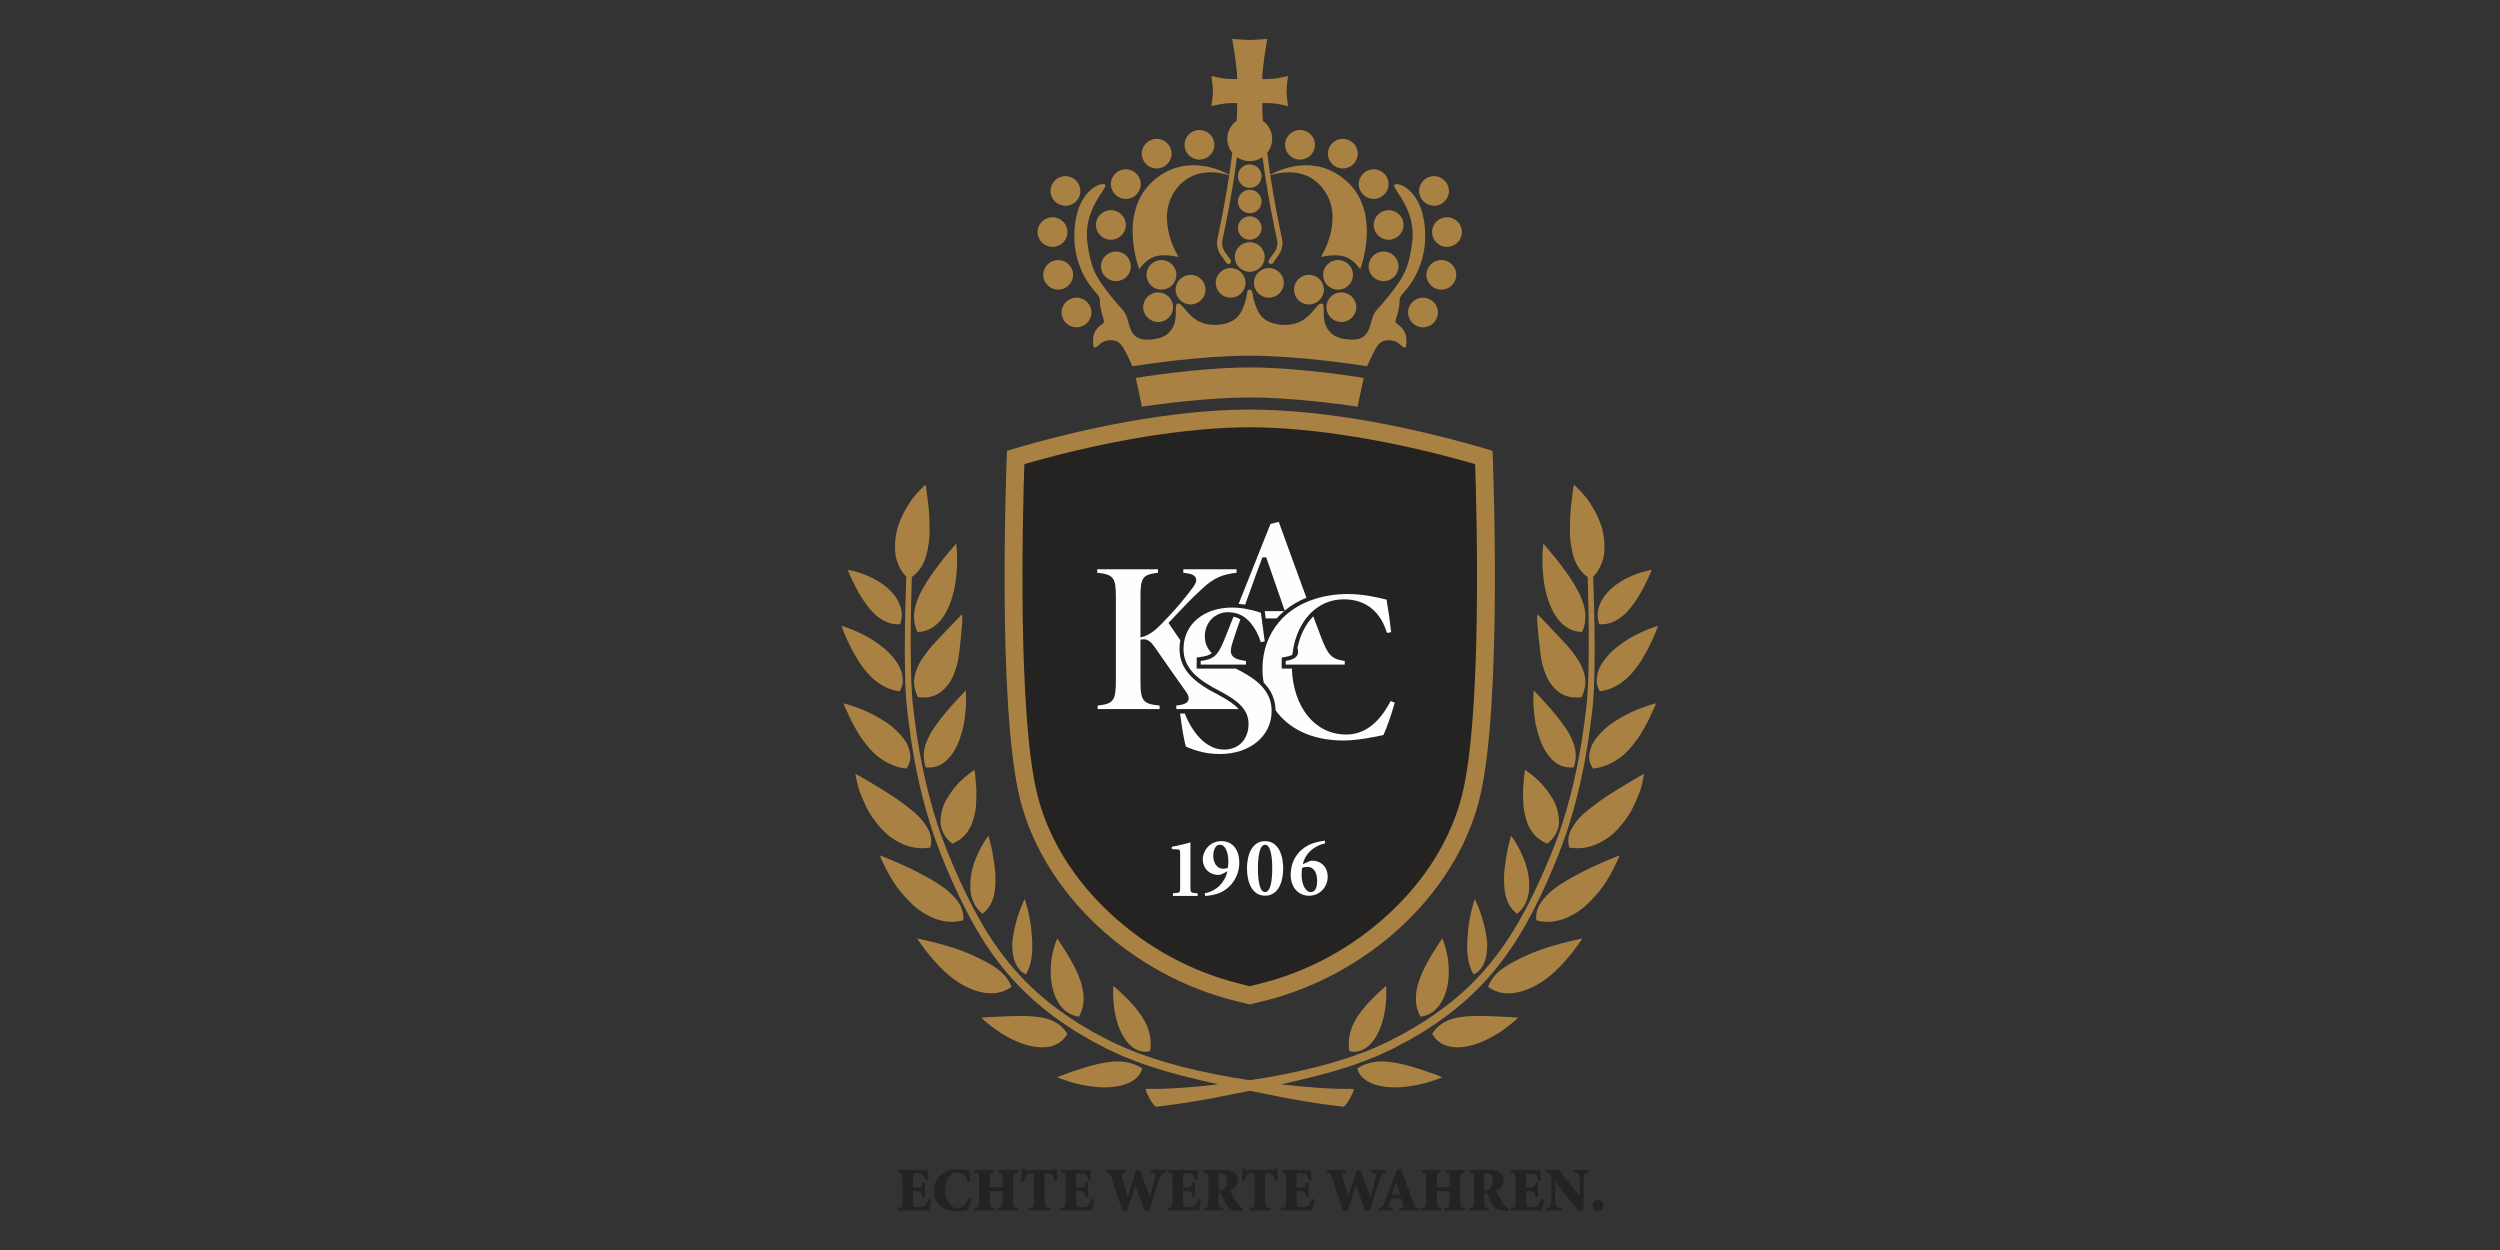 <?xml version="1.0" encoding="UTF-8"?>
<!DOCTYPE svg PUBLIC "-//W3C//DTD SVG 1.1//EN" "http://www.w3.org/Graphics/SVG/1.1/DTD/svg11.dtd">
<!-- Creator: CorelDRAW -->
<svg xmlns="http://www.w3.org/2000/svg" xml:space="preserve" width="1000px" height="500px" version="1.1" style="shape-rendering:geometricPrecision; text-rendering:geometricPrecision; image-rendering:optimizeQuality; fill-rule:evenodd; clip-rule:evenodd"
viewBox="0 0 1000 500"
 xmlns:xlink="http://www.w3.org/1999/xlink"
 xmlns:xodm="http://www.corel.com/coreldraw/odm/2003">
 <rect x="0" y="0" width="1000" height="500" fill="#333333" stroke="none"/>
 <defs>
  <style type="text/css">
   <![CDATA[
    .fil2 {fill:#FEFEFE;fill-rule:nonzero}
    .fil1 {fill:#A98243;fill-rule:nonzero}
    .fil0 {fill:#252322;fill-rule:nonzero}
   ]]>
  </style>
 </defs>
 <g id="Ebene_x0020_1">
  <g id="_1598108657136">
   <path class="fil0" d="M558.23 368.04c15.18,-14.12 25.61,-31.03 30.14,-48.9 8.55,-33.71 5.89,-120.49 5.32,-136.27 -33.69,-9.95 -67.75,-15.64 -93.79,-15.64 -26.04,0 -60.1,5.69 -93.79,15.64 -0.56,15.77 -3.24,102.52 5.32,136.27 4.54,17.87 14.95,34.78 30.14,48.9 15.16,14.08 33.66,24.12 53.5,29.01l4.83 1.19 4.83 -1.19c19.85,-4.89 38.34,-14.93 53.5,-29.01z"/>
   <path class="fil0" d="M361.04 472.01c0,-0.71 -0.03,-1.25 -0.07,-1.62 -0.04,-0.36 -0.12,-0.64 -0.24,-0.83 -0.12,-0.19 -0.3,-0.32 -0.53,-0.4 -0.22,-0.07 -0.56,-0.12 -1.03,-0.16l0 -0.96 11.76 0c0,0.13 0.05,0.83 0.15,2.1l0.12 1.99 -1.09 0.07c-0.13,-0.61 -0.27,-1.09 -0.41,-1.46 -0.13,-0.36 -0.31,-0.64 -0.51,-0.84 -0.35,-0.38 -1.2,-0.57 -2.53,-0.57l-0.42 0c-0.47,0 -0.77,0.03 -0.85,0.11 -0.09,0.07 -0.13,0.32 -0.13,0.76l0 4.78 1.23 0c0.58,0 1.01,-0.02 1.29,-0.06 0.28,-0.04 0.5,-0.13 0.65,-0.25 0.14,-0.12 0.25,-0.31 0.31,-0.56 0.07,-0.24 0.14,-0.64 0.2,-1.16l1.1 0 0 5.85 -1.1 0c-0.06,-0.61 -0.13,-1.06 -0.2,-1.34 -0.06,-0.28 -0.17,-0.5 -0.31,-0.64 -0.15,-0.15 -0.37,-0.25 -0.65,-0.29 -0.28,-0.04 -0.71,-0.06 -1.29,-0.06l-1.23 0 0 4.04c0,0.71 0.02,1.22 0.08,1.53 0.06,0.3 0.19,0.5 0.4,0.6 0.3,0.15 0.88,0.23 1.74,0.23 0.58,0 1.1,-0.06 1.57,-0.16 0.46,-0.11 0.81,-0.3 1.06,-0.59 0.41,-0.44 0.82,-1.3 1.22,-2.55l1.09 0.17c-0.03,0.3 -0.08,0.66 -0.15,1.07 -0.06,0.41 -0.15,0.86 -0.25,1.33 -0.1,0.47 -0.19,0.88 -0.25,1.23 -0.08,0.34 -0.16,0.6 -0.22,0.79l-12.62 0 0 -0.97c0.54,-0.05 0.94,-0.11 1.19,-0.17 0.25,-0.07 0.44,-0.2 0.58,-0.39 0.14,-0.19 0.23,-0.46 0.27,-0.82 0.04,-0.35 0.07,-0.89 0.07,-1.62l0 -8.18z"/>
   <path class="fil0" d="M387 472.77c-0.37,-1.42 -0.89,-2.41 -1.59,-2.97 -0.69,-0.56 -1.53,-0.84 -2.5,-0.84 -0.71,0 -1.37,0.18 -1.97,0.54 -0.61,0.37 -1.12,0.87 -1.54,1.5 -0.42,0.64 -0.75,1.37 -0.97,2.18 -0.22,0.82 -0.34,1.68 -0.34,2.57 0,1.11 0.13,2.13 0.39,3.06 0.26,0.94 0.61,1.73 1.05,2.38 0.45,0.66 0.96,1.16 1.54,1.52 0.58,0.35 1.18,0.53 1.81,0.53 1.05,0 1.91,-0.33 2.62,-0.99 0.7,-0.67 1.38,-1.71 2.05,-3.13l1.09 0.18c-0.17,0.77 -0.38,1.61 -0.65,2.5 -0.26,0.89 -0.49,1.57 -0.69,2.03 -0.19,0.05 -0.46,0.12 -0.83,0.2 -0.37,0.09 -0.76,0.16 -1.14,0.24 -0.4,0.07 -0.81,0.13 -1.27,0.18 -0.45,0.05 -0.88,0.08 -1.27,0.08 -1.61,0 -3.01,-0.24 -4.19,-0.7 -1.2,-0.46 -2.17,-1.08 -2.92,-1.86 -0.75,-0.77 -1.3,-1.65 -1.66,-2.63 -0.36,-0.97 -0.53,-1.98 -0.53,-3.02 0,-1.27 0.23,-2.44 0.7,-3.49 0.47,-1.06 1.15,-1.98 2.03,-2.76 0.87,-0.78 1.9,-1.37 3.1,-1.78 1.19,-0.42 2.49,-0.62 3.91,-0.62 0.74,0 1.43,0.05 2.06,0.14 0.62,0.1 1.27,0.24 1.93,0.4 0.15,0.04 0.29,0.07 0.42,0.1 0.11,0.63 0.18,1.23 0.24,1.81 0.06,0.58 0.13,1.41 0.21,2.51l-1.09 0.14z"/>
   <path class="fil0" d="M401.03 474.88l0 -2.87c0,-0.71 -0.02,-1.25 -0.06,-1.62 -0.03,-0.36 -0.12,-0.64 -0.23,-0.83 -0.12,-0.19 -0.28,-0.32 -0.49,-0.4 -0.2,-0.07 -0.53,-0.12 -0.97,-0.16l0 -0.96 7.93 0 0 0.96c-0.5,0.04 -0.86,0.09 -1.1,0.16 -0.25,0.08 -0.43,0.21 -0.55,0.39 -0.12,0.18 -0.21,0.46 -0.25,0.83 -0.04,0.37 -0.06,0.92 -0.06,1.63l0 8.18c0,0.71 0.02,1.25 0.06,1.61 0.04,0.36 0.13,0.64 0.25,0.83 0.12,0.19 0.3,0.32 0.54,0.39 0.23,0.06 0.58,0.12 1.06,0.17l0 0.97 -8.08 0 0 -0.97c0.49,-0.05 0.86,-0.11 1.1,-0.17 0.24,-0.07 0.42,-0.19 0.55,-0.38 0.12,-0.18 0.21,-0.45 0.24,-0.83 0.04,-0.37 0.06,-0.91 0.06,-1.62l0 -3.77 -5.12 0 0 3.77c0,0.71 0.01,1.25 0.05,1.61 0.04,0.36 0.12,0.64 0.24,0.83 0.11,0.19 0.29,0.32 0.51,0.39 0.22,0.06 0.56,0.12 1,0.17l0 0.97 -7.93 0 0 -0.97c0.48,-0.05 0.83,-0.11 1.07,-0.17 0.22,-0.07 0.4,-0.2 0.53,-0.39 0.12,-0.19 0.21,-0.47 0.24,-0.83 0.04,-0.36 0.06,-0.9 0.06,-1.61l0 -8.18c0,-0.71 -0.02,-1.25 -0.06,-1.62 -0.03,-0.36 -0.12,-0.64 -0.25,-0.83 -0.14,-0.19 -0.33,-0.32 -0.56,-0.38 -0.25,-0.07 -0.62,-0.13 -1.13,-0.18l0 -0.96 7.93 0 0 0.96c-0.43,0.04 -0.74,0.09 -0.95,0.16 -0.21,0.08 -0.37,0.21 -0.47,0.4 -0.11,0.19 -0.19,0.47 -0.23,0.83 -0.04,0.37 -0.05,0.91 -0.05,1.62l0 2.87 5.12 0z"/>
   <path class="fil0" d="M417.85 480.19c0,0.73 0.03,1.27 0.07,1.62 0.05,0.36 0.15,0.63 0.29,0.82 0.14,0.19 0.35,0.32 0.63,0.39 0.28,0.06 0.71,0.12 1.29,0.17l0 0.97 -8.68 0 0 -0.97c0.56,-0.05 0.98,-0.11 1.24,-0.17 0.27,-0.07 0.47,-0.2 0.61,-0.39 0.14,-0.19 0.24,-0.46 0.27,-0.82 0.04,-0.35 0.06,-0.89 0.06,-1.62l0 -10.86 -0.42 0c-0.77,0 -1.37,0.06 -1.78,0.18 -0.41,0.13 -0.73,0.31 -0.94,0.56 -0.17,0.2 -0.33,0.49 -0.48,0.87 -0.14,0.38 -0.3,0.89 -0.44,1.54l-1.05 0c0.04,-0.71 0.1,-1.69 0.18,-2.93 0.07,-0.93 0.11,-1.64 0.12,-2.13l0.78 0c0.17,0.26 0.34,0.43 0.5,0.51 0.16,0.07 0.41,0.11 0.78,0.11l9.9 0c0.29,0 0.51,-0.04 0.64,-0.11 0.13,-0.08 0.31,-0.25 0.52,-0.51l0.77 0c0.02,0.49 0.05,1.2 0.1,2.12 0.05,0.92 0.11,1.87 0.17,2.86l-1.09 0.08c-0.18,-0.73 -0.35,-1.28 -0.51,-1.67 -0.16,-0.37 -0.32,-0.67 -0.5,-0.89 -0.39,-0.4 -1.2,-0.59 -2.44,-0.59l-0.59 0 0 10.86z"/>
   <path class="fil0" d="M426.23 472.01c0,-0.71 -0.02,-1.25 -0.06,-1.62 -0.04,-0.36 -0.12,-0.64 -0.25,-0.83 -0.12,-0.19 -0.3,-0.32 -0.52,-0.4 -0.23,-0.07 -0.57,-0.12 -1.04,-0.16l0 -0.96 11.77 0c0,0.13 0.04,0.83 0.14,2.1l0.13 1.99 -1.09 0.07c-0.14,-0.61 -0.28,-1.09 -0.41,-1.46 -0.14,-0.36 -0.31,-0.64 -0.51,-0.84 -0.36,-0.38 -1.21,-0.57 -2.53,-0.57l-0.42 0c-0.48,0 -0.77,0.03 -0.85,0.11 -0.1,0.07 -0.14,0.32 -0.14,0.76l0 4.78 1.24 0c0.57,0 1,-0.02 1.29,-0.06 0.28,-0.04 0.49,-0.13 0.64,-0.25 0.15,-0.12 0.26,-0.31 0.32,-0.56 0.07,-0.24 0.13,-0.64 0.2,-1.16l1.09 0 0 5.85 -1.09 0c-0.07,-0.61 -0.13,-1.06 -0.2,-1.34 -0.06,-0.28 -0.17,-0.5 -0.32,-0.64 -0.15,-0.15 -0.36,-0.25 -0.64,-0.29 -0.29,-0.04 -0.72,-0.06 -1.29,-0.06l-1.24 0 0 4.04c0,0.71 0.03,1.22 0.08,1.53 0.06,0.3 0.2,0.5 0.41,0.6 0.3,0.15 0.88,0.23 1.74,0.23 0.58,0 1.1,-0.06 1.56,-0.16 0.46,-0.11 0.82,-0.3 1.07,-0.59 0.41,-0.44 0.82,-1.3 1.21,-2.55l1.09 0.17c-0.03,0.3 -0.08,0.66 -0.14,1.07 -0.07,0.41 -0.16,0.86 -0.25,1.33 -0.1,0.47 -0.19,0.88 -0.26,1.23 -0.08,0.34 -0.15,0.6 -0.21,0.79l-12.63 0 0 -0.97c0.55,-0.05 0.95,-0.11 1.19,-0.17 0.25,-0.07 0.44,-0.2 0.58,-0.39 0.14,-0.19 0.24,-0.46 0.28,-0.82 0.04,-0.35 0.06,-0.89 0.06,-1.62l0 -8.18z"/>
   <path class="fil0" d="M450.21 469l-0.8 0.1c-0.31,0.06 -0.53,0.12 -0.65,0.19 -0.12,0.07 -0.19,0.2 -0.19,0.36 0,0.16 0.05,0.42 0.15,0.77l2.36 8.33 0.04 0 3.25 -10.56 1.74 0 3.77 10.56 0.05 0c0.2,-0.63 0.41,-1.36 0.64,-2.2 0.23,-0.83 0.43,-1.57 0.61,-2.24 0.17,-0.66 0.34,-1.29 0.5,-1.88 0.15,-0.6 0.29,-1.11 0.38,-1.54 0.11,-0.5 0.18,-0.85 0.18,-1.07 0,-0.25 -0.08,-0.42 -0.23,-0.52 -0.15,-0.09 -0.4,-0.16 -0.76,-0.2l-0.95 -0.1 0 -0.96 5.93 0 0 0.96c-0.4,0.05 -0.7,0.11 -0.89,0.18 -0.2,0.06 -0.38,0.17 -0.54,0.32 -0.15,0.15 -0.31,0.37 -0.46,0.66 -0.15,0.29 -0.34,0.72 -0.56,1.3 -0.04,0.08 -0.18,0.51 -0.44,1.28 -0.26,0.77 -0.58,1.74 -0.96,2.92 -0.38,1.19 -0.8,2.54 -1.27,4.06 -0.45,1.52 -0.91,3.06 -1.36,4.61l-1.9 0 -3.65 -10.07 -0.05 0 -3.32 10.07 -1.91 0 -4.19 -13.02c-0.17,-0.51 -0.33,-0.92 -0.47,-1.21 -0.15,-0.3 -0.31,-0.52 -0.47,-0.66 -0.17,-0.14 -0.35,-0.23 -0.53,-0.28 -0.2,-0.06 -0.46,-0.11 -0.78,-0.16l0 -0.96 7.73 0 0 0.96z"/>
   <path class="fil0" d="M469.03 472.01c0,-0.71 -0.02,-1.25 -0.06,-1.62 -0.04,-0.36 -0.13,-0.64 -0.25,-0.83 -0.13,-0.19 -0.3,-0.32 -0.52,-0.4 -0.23,-0.07 -0.57,-0.12 -1.03,-0.16l0 -0.96 11.75 0c0,0.13 0.05,0.83 0.15,2.1l0.12 1.99 -1.09 0.07c-0.13,-0.61 -0.26,-1.09 -0.41,-1.46 -0.14,-0.36 -0.31,-0.64 -0.51,-0.84 -0.36,-0.38 -1.2,-0.57 -2.53,-0.57l-0.41 0c-0.48,0 -0.77,0.03 -0.86,0.11 -0.09,0.07 -0.13,0.32 -0.13,0.76l0 4.78 1.23 0c0.58,0 1.01,-0.02 1.3,-0.06 0.27,-0.04 0.49,-0.13 0.64,-0.25 0.15,-0.12 0.25,-0.31 0.32,-0.56 0.06,-0.24 0.13,-0.64 0.2,-1.16l1.09 0 0 5.85 -1.09 0c-0.07,-0.61 -0.14,-1.06 -0.2,-1.34 -0.07,-0.28 -0.17,-0.5 -0.32,-0.64 -0.15,-0.15 -0.37,-0.25 -0.64,-0.29 -0.29,-0.04 -0.72,-0.06 -1.3,-0.06l-1.23 0 0 4.04c0,0.71 0.02,1.22 0.08,1.53 0.06,0.3 0.19,0.5 0.4,0.6 0.31,0.15 0.88,0.23 1.75,0.23 0.57,0 1.1,-0.06 1.56,-0.16 0.46,-0.11 0.81,-0.3 1.06,-0.59 0.42,-0.44 0.82,-1.3 1.22,-2.55l1.09 0.17c-0.03,0.3 -0.08,0.66 -0.15,1.07 -0.07,0.41 -0.15,0.86 -0.25,1.33 -0.1,0.47 -0.18,0.88 -0.25,1.23 -0.08,0.34 -0.15,0.6 -0.22,0.79l-12.62 0 0 -0.97c0.54,-0.05 0.94,-0.11 1.19,-0.17 0.25,-0.07 0.44,-0.2 0.58,-0.39 0.15,-0.19 0.24,-0.46 0.28,-0.82 0.04,-0.35 0.06,-0.89 0.06,-1.62l0 -8.18z"/>
   <path class="fil0" d="M487.33 476.05l0.35 0c0.85,0 1.48,-0.14 1.86,-0.42 0.48,-0.38 0.83,-0.85 1.05,-1.39 0.22,-0.55 0.33,-1.14 0.33,-1.79 0,-0.56 -0.08,-1.05 -0.23,-1.46 -0.16,-0.41 -0.36,-0.75 -0.62,-0.99 -0.26,-0.25 -0.52,-0.43 -0.81,-0.55 -0.28,-0.12 -0.55,-0.17 -0.81,-0.17 -0.52,0 -0.83,0.05 -0.95,0.16 -0.12,0.1 -0.17,0.41 -0.17,0.9l0 5.71zm0 4.14c0,0.71 0.02,1.25 0.06,1.61 0.04,0.36 0.12,0.64 0.25,0.83 0.12,0.19 0.3,0.32 0.53,0.39 0.24,0.06 0.59,0.12 1.07,0.17l0 0.97 -7.83 0 0 -0.97c0.49,-0.05 0.85,-0.11 1.09,-0.17 0.25,-0.07 0.43,-0.19 0.55,-0.38 0.13,-0.18 0.21,-0.45 0.25,-0.83 0.04,-0.37 0.06,-0.91 0.06,-1.62l0 -8.18c0,-0.71 -0.02,-1.25 -0.06,-1.62 -0.04,-0.36 -0.12,-0.64 -0.25,-0.83 -0.12,-0.19 -0.3,-0.32 -0.52,-0.4 -0.22,-0.07 -0.56,-0.12 -1.03,-0.16l0 -0.96 7.74 0c0.99,0 1.82,0.06 2.47,0.2 0.67,0.13 1.24,0.34 1.72,0.64 0.53,0.33 0.95,0.77 1.26,1.33 0.32,0.55 0.47,1.18 0.47,1.87 0,1.03 -0.28,1.89 -0.85,2.58 -0.57,0.69 -1.35,1.23 -2.35,1.61 0.22,0.41 0.52,0.98 0.91,1.69 0.39,0.71 0.75,1.33 1.08,1.86 0.91,1.42 1.51,2.3 1.79,2.65 0.23,0.28 0.45,0.5 0.67,0.66 0.23,0.15 0.49,0.28 0.79,0.38l-0.05 0.87 -1.07 -0.02c-0.87,-0.02 -1.6,-0.08 -2.17,-0.19 -0.57,-0.11 -1.04,-0.25 -1.41,-0.43 -0.37,-0.19 -0.69,-0.4 -0.94,-0.65 -0.26,-0.25 -0.53,-0.58 -0.81,-0.99 -0.33,-0.48 -0.65,-1.03 -0.97,-1.65 -0.31,-0.62 -0.67,-1.4 -1.09,-2.34 -0.24,-0.6 -0.59,-0.9 -1.04,-0.9l-0.32 0 0 2.98z"/>
   <path class="fil0" d="M506.08 480.19c0,0.73 0.02,1.27 0.07,1.62 0.05,0.36 0.15,0.63 0.29,0.82 0.14,0.19 0.35,0.32 0.63,0.39 0.28,0.06 0.71,0.12 1.29,0.17l0 0.97 -8.68 0 0 -0.97c0.56,-0.05 0.98,-0.11 1.24,-0.17 0.26,-0.07 0.47,-0.2 0.61,-0.39 0.14,-0.19 0.23,-0.46 0.27,-0.82 0.04,-0.35 0.06,-0.89 0.06,-1.62l0 -10.86 -0.42 0c-0.77,0 -1.37,0.06 -1.79,0.18 -0.41,0.13 -0.73,0.31 -0.93,0.56 -0.17,0.2 -0.33,0.49 -0.48,0.87 -0.15,0.38 -0.3,0.89 -0.44,1.54l-1.05 0c0.03,-0.71 0.09,-1.69 0.18,-2.93 0.06,-0.93 0.1,-1.64 0.12,-2.13l0.77 0c0.19,0.26 0.35,0.43 0.51,0.51 0.16,0.07 0.41,0.11 0.78,0.11l9.89 0c0.3,0 0.52,-0.04 0.65,-0.11 0.13,-0.08 0.3,-0.25 0.52,-0.51l0.77 0c0.01,0.49 0.05,1.2 0.1,2.12 0.04,0.92 0.11,1.87 0.17,2.86l-1.09 0.08c-0.18,-0.73 -0.36,-1.28 -0.51,-1.67 -0.16,-0.37 -0.33,-0.67 -0.51,-0.89 -0.38,-0.4 -1.19,-0.59 -2.43,-0.59l-0.59 0 0 10.86z"/>
   <path class="fil0" d="M514.46 472.01c0,-0.71 -0.03,-1.25 -0.06,-1.62 -0.04,-0.36 -0.13,-0.64 -0.25,-0.83 -0.12,-0.19 -0.3,-0.32 -0.52,-0.4 -0.23,-0.07 -0.57,-0.12 -1.03,-0.16l0 -0.96 11.75 0c0,0.13 0.05,0.83 0.15,2.1l0.12 1.99 -1.09 0.07c-0.13,-0.61 -0.27,-1.09 -0.4,-1.46 -0.14,-0.36 -0.32,-0.64 -0.52,-0.84 -0.35,-0.38 -1.2,-0.57 -2.52,-0.57l-0.43 0c-0.47,0 -0.76,0.03 -0.85,0.11 -0.09,0.07 -0.14,0.32 -0.14,0.76l0 4.78 1.24 0c0.58,0 1.01,-0.02 1.3,-0.06 0.27,-0.04 0.49,-0.13 0.64,-0.25 0.14,-0.12 0.25,-0.31 0.32,-0.56 0.06,-0.24 0.13,-0.64 0.2,-1.16l1.09 0 0 5.85 -1.09 0c-0.07,-0.61 -0.14,-1.06 -0.2,-1.34 -0.07,-0.28 -0.18,-0.5 -0.32,-0.64 -0.15,-0.15 -0.37,-0.25 -0.64,-0.29 -0.29,-0.04 -0.72,-0.06 -1.3,-0.06l-1.24 0 0 4.04c0,0.71 0.03,1.22 0.09,1.53 0.06,0.3 0.19,0.5 0.41,0.6 0.29,0.15 0.87,0.23 1.73,0.23 0.58,0 1.11,-0.06 1.57,-0.16 0.46,-0.11 0.81,-0.3 1.06,-0.59 0.42,-0.44 0.82,-1.3 1.22,-2.55l1.09 0.17c-0.03,0.3 -0.09,0.66 -0.15,1.07 -0.07,0.41 -0.15,0.86 -0.25,1.33 -0.1,0.47 -0.18,0.88 -0.25,1.23 -0.08,0.34 -0.15,0.6 -0.22,0.79l-12.62 0 0 -0.97c0.54,-0.05 0.94,-0.11 1.19,-0.17 0.25,-0.07 0.44,-0.2 0.58,-0.39 0.14,-0.19 0.24,-0.46 0.28,-0.82 0.03,-0.35 0.06,-0.89 0.06,-1.62l0 -8.18z"/>
   <path class="fil0" d="M538.43 469l-0.79 0.1c-0.31,0.06 -0.53,0.12 -0.66,0.19 -0.12,0.07 -0.18,0.2 -0.18,0.36 0,0.16 0.05,0.42 0.15,0.77l2.36 8.33 0.04 0 3.25 -10.56 1.74 0 3.77 10.56 0.05 0c0.2,-0.63 0.41,-1.36 0.64,-2.2 0.23,-0.83 0.43,-1.57 0.61,-2.24 0.17,-0.66 0.34,-1.29 0.5,-1.88 0.15,-0.6 0.28,-1.11 0.38,-1.54 0.12,-0.5 0.17,-0.85 0.17,-1.07 0,-0.25 -0.07,-0.42 -0.22,-0.52 -0.15,-0.09 -0.4,-0.16 -0.77,-0.2l-0.94 -0.1 0 -0.96 5.93 0 0 0.96c-0.4,0.05 -0.7,0.11 -0.9,0.18 -0.2,0.06 -0.37,0.17 -0.53,0.32 -0.16,0.15 -0.31,0.37 -0.46,0.66 -0.15,0.29 -0.34,0.72 -0.57,1.3 -0.03,0.08 -0.17,0.51 -0.44,1.28 -0.25,0.77 -0.57,1.74 -0.95,2.92 -0.38,1.19 -0.8,2.54 -1.27,4.06 -0.46,1.52 -0.91,3.06 -1.36,4.61l-1.9 0 -3.65 -10.07 -0.05 0 -3.32 10.07 -1.92 0 -4.18 -13.02c-0.17,-0.51 -0.33,-0.92 -0.47,-1.21 -0.16,-0.3 -0.31,-0.52 -0.47,-0.66 -0.17,-0.14 -0.35,-0.23 -0.53,-0.28 -0.2,-0.06 -0.46,-0.11 -0.79,-0.16l0 -0.96 7.73 0 0 0.96z"/>
   <path class="fil0" d="M556.76 477.81l3.18 0 -1.57 -4.74 -0.07 0 -1.54 4.74zm3.15 5.38l0.75 -0.1c0.54,-0.07 0.81,-0.25 0.81,-0.55 0,-0.15 -0.05,-0.38 -0.17,-0.71l-0.89 -2.53 -4.07 0 -0.74 2.38c-0.14,0.39 -0.2,0.68 -0.2,0.84 0,0.18 0.07,0.32 0.22,0.41 0.15,0.09 0.41,0.15 0.79,0.18l0.72 0.08 0 0.97 -5.77 0 0 -0.97c0.38,-0.05 0.67,-0.1 0.86,-0.16 0.2,-0.06 0.38,-0.16 0.55,-0.31 0.16,-0.15 0.34,-0.37 0.5,-0.67 0.16,-0.3 0.35,-0.7 0.54,-1.22l4.96 -12.82 1.71 -0.34 1.69 4.68c0.61,1.71 1.18,3.28 1.71,4.71 0.53,1.44 0.98,2.68 1.36,3.7 0.2,0.53 0.38,0.95 0.55,1.27 0.16,0.31 0.33,0.54 0.5,0.69 0.18,0.15 0.36,0.25 0.56,0.31 0.2,0.06 0.48,0.11 0.85,0.16l0 0.97 -7.79 0 0 -0.97z"/>
   <path class="fil0" d="M579.85 474.88l0 -2.87c0,-0.71 -0.02,-1.25 -0.07,-1.62 -0.03,-0.36 -0.12,-0.64 -0.23,-0.83 -0.12,-0.19 -0.28,-0.32 -0.48,-0.4 -0.21,-0.07 -0.54,-0.12 -0.98,-0.16l0 -0.96 7.94 0 0 0.96c-0.51,0.04 -0.87,0.09 -1.11,0.16 -0.24,0.08 -0.42,0.21 -0.54,0.39 -0.13,0.18 -0.21,0.46 -0.26,0.83 -0.04,0.37 -0.05,0.92 -0.05,1.63l0 8.18c0,0.71 0.01,1.25 0.05,1.61 0.05,0.36 0.13,0.64 0.26,0.83 0.12,0.19 0.29,0.32 0.53,0.39 0.23,0.06 0.58,0.12 1.06,0.17l0 0.97 -8.08 0 0 -0.97c0.5,-0.05 0.86,-0.11 1.1,-0.17 0.24,-0.07 0.42,-0.19 0.55,-0.38 0.12,-0.18 0.21,-0.45 0.24,-0.83 0.05,-0.37 0.07,-0.91 0.07,-1.62l0 -3.77 -5.13 0 0 3.77c0,0.71 0.01,1.25 0.06,1.61 0.04,0.36 0.12,0.64 0.23,0.83 0.11,0.19 0.29,0.32 0.51,0.39 0.23,0.06 0.56,0.12 1,0.17l0 0.97 -7.93 0 0 -0.97c0.48,-0.05 0.83,-0.11 1.07,-0.17 0.23,-0.07 0.41,-0.2 0.53,-0.39 0.13,-0.19 0.21,-0.47 0.24,-0.83 0.05,-0.36 0.07,-0.9 0.07,-1.61l0 -8.18c0,-0.71 -0.02,-1.25 -0.07,-1.62 -0.03,-0.36 -0.12,-0.64 -0.25,-0.83 -0.14,-0.19 -0.32,-0.32 -0.56,-0.38 -0.24,-0.07 -0.62,-0.13 -1.13,-0.18l0 -0.96 7.93 0 0 0.96c-0.43,0.04 -0.74,0.09 -0.95,0.16 -0.21,0.08 -0.36,0.21 -0.47,0.4 -0.1,0.19 -0.18,0.47 -0.22,0.83 -0.05,0.37 -0.06,0.91 -0.06,1.62l0 2.87 5.13 0z"/>
   <path class="fil0" d="M593.64 476.05l0.34 0c0.87,0 1.48,-0.14 1.86,-0.42 0.49,-0.38 0.84,-0.85 1.06,-1.39 0.22,-0.55 0.33,-1.14 0.33,-1.79 0,-0.56 -0.08,-1.05 -0.23,-1.46 -0.16,-0.41 -0.36,-0.75 -0.62,-0.99 -0.26,-0.25 -0.53,-0.43 -0.81,-0.55 -0.28,-0.12 -0.55,-0.17 -0.82,-0.17 -0.51,0 -0.82,0.05 -0.94,0.16 -0.12,0.1 -0.17,0.41 -0.17,0.9l0 5.71zm0 4.14c0,0.71 0.02,1.25 0.06,1.61 0.04,0.36 0.12,0.64 0.25,0.83 0.12,0.19 0.3,0.32 0.53,0.39 0.23,0.06 0.59,0.12 1.07,0.17l0 0.97 -7.84 0 0 -0.97c0.5,-0.05 0.87,-0.11 1.1,-0.17 0.25,-0.07 0.43,-0.19 0.55,-0.38 0.13,-0.18 0.21,-0.45 0.25,-0.83 0.04,-0.37 0.05,-0.91 0.05,-1.62l0 -8.18c0,-0.71 -0.01,-1.25 -0.05,-1.62 -0.04,-0.36 -0.12,-0.64 -0.25,-0.83 -0.12,-0.19 -0.3,-0.32 -0.52,-0.4 -0.23,-0.07 -0.57,-0.12 -1.03,-0.16l0 -0.96 7.74 0c0.99,0 1.81,0.06 2.48,0.2 0.66,0.13 1.22,0.34 1.71,0.64 0.53,0.33 0.94,0.77 1.26,1.33 0.32,0.55 0.47,1.18 0.47,1.87 0,1.03 -0.28,1.89 -0.85,2.58 -0.57,0.69 -1.35,1.23 -2.34,1.61 0.21,0.41 0.51,0.98 0.9,1.69 0.39,0.71 0.75,1.33 1.08,1.86 0.91,1.42 1.5,2.3 1.79,2.65 0.22,0.28 0.45,0.5 0.67,0.66 0.23,0.15 0.49,0.28 0.79,0.38l-0.05 0.87 -1.07 -0.02c-0.88,-0.02 -1.6,-0.08 -2.17,-0.19 -0.57,-0.11 -1.04,-0.25 -1.41,-0.43 -0.37,-0.19 -0.69,-0.4 -0.94,-0.65 -0.26,-0.25 -0.53,-0.58 -0.81,-0.99 -0.34,-0.48 -0.65,-1.03 -0.97,-1.65 -0.31,-0.62 -0.67,-1.4 -1.09,-2.34 -0.25,-0.6 -0.6,-0.9 -1.04,-0.9l-0.32 0 0 2.98z"/>
   <path class="fil0" d="M606.24 472.01c0,-0.71 -0.02,-1.25 -0.07,-1.62 -0.04,-0.36 -0.12,-0.64 -0.25,-0.83 -0.12,-0.19 -0.3,-0.32 -0.52,-0.4 -0.22,-0.07 -0.56,-0.12 -1.03,-0.16l0 -0.96 11.76 0c0,0.13 0.04,0.83 0.15,2.1l0.12 1.99 -1.09 0.07c-0.13,-0.61 -0.27,-1.09 -0.41,-1.46 -0.14,-0.36 -0.31,-0.64 -0.51,-0.84 -0.36,-0.38 -1.2,-0.57 -2.53,-0.57l-0.42 0c-0.48,0 -0.77,0.03 -0.85,0.11 -0.09,0.07 -0.14,0.32 -0.14,0.76l0 4.78 1.24 0c0.58,0 1.01,-0.02 1.29,-0.06 0.28,-0.04 0.49,-0.13 0.64,-0.25 0.15,-0.12 0.26,-0.31 0.33,-0.56 0.06,-0.24 0.13,-0.64 0.2,-1.16l1.09 0 0 5.85 -1.09 0c-0.07,-0.61 -0.14,-1.06 -0.2,-1.34 -0.07,-0.28 -0.18,-0.5 -0.33,-0.64 -0.15,-0.15 -0.36,-0.25 -0.64,-0.29 -0.28,-0.04 -0.71,-0.06 -1.29,-0.06l-1.24 0 0 4.04c0,0.71 0.03,1.22 0.09,1.53 0.05,0.3 0.19,0.5 0.4,0.6 0.31,0.15 0.88,0.23 1.74,0.23 0.58,0 1.11,-0.06 1.56,-0.16 0.46,-0.11 0.82,-0.3 1.07,-0.59 0.42,-0.44 0.82,-1.3 1.21,-2.55l1.09 0.17c-0.03,0.3 -0.08,0.66 -0.14,1.07 -0.07,0.41 -0.15,0.86 -0.25,1.33 -0.1,0.47 -0.18,0.88 -0.26,1.23 -0.08,0.34 -0.14,0.6 -0.21,0.79l-12.63 0 0 -0.97c0.55,-0.05 0.95,-0.11 1.2,-0.17 0.24,-0.07 0.43,-0.2 0.58,-0.39 0.14,-0.19 0.23,-0.46 0.27,-0.82 0.05,-0.35 0.07,-0.89 0.07,-1.62l0 -8.18z"/>
   <path class="fil0" d="M633.42 484.33l-2.14 0 -9.18 -11.7 -0.04 0 0 4.56c0,1.19 0.02,2.16 0.06,2.93 0.04,0.76 0.09,1.36 0.14,1.81 0.06,0.43 0.28,0.74 0.64,0.92 0.37,0.2 0.96,0.31 1.78,0.34l0 0.97 -6.17 0 0 -0.97c1.12,-0.05 1.74,-0.47 1.86,-1.26 0.07,-0.45 0.11,-1.05 0.15,-1.81 0.03,-0.77 0.05,-1.74 0.05,-2.93l0 -4.56c0,-0.93 -0.04,-1.55 -0.09,-1.86 -0.06,-0.32 -0.21,-0.65 -0.46,-0.99 -0.31,-0.44 -0.94,-0.69 -1.88,-0.78l0 -0.96 5.48 0 8.25 10.29 0.06 0 0 -3.32c0,-1.19 -0.02,-2.17 -0.06,-2.93 -0.03,-0.76 -0.08,-1.37 -0.14,-1.81 -0.07,-0.43 -0.29,-0.74 -0.64,-0.93 -0.37,-0.19 -0.96,-0.3 -1.79,-0.34l0 -0.96 6.32 0 0 0.96c-1.22,0.05 -1.89,0.48 -2.01,1.27 -0.05,0.44 -0.09,1.05 -0.14,1.81 -0.04,0.76 -0.05,1.74 -0.05,2.93l0 9.32z"/>
   <path class="fil0" d="M637.62 483.82c-0.41,-0.42 -0.61,-0.95 -0.61,-1.6 0,-0.64 0.2,-1.18 0.61,-1.6 0.42,-0.42 0.93,-0.63 1.55,-0.63 0.62,0 1.14,0.21 1.56,0.63 0.41,0.42 0.62,0.96 0.62,1.6 0,0.65 -0.21,1.18 -0.62,1.6 -0.42,0.42 -0.94,0.63 -1.56,0.63 -0.62,0 -1.13,-0.21 -1.55,-0.63z"/>
   <path class="fil1" d="M409.74 185.65c32.5,-9.39 65.12,-14.74 90.16,-14.74l0 0c25.04,0 57.65,5.35 90.16,14.74 0.7,20.88 2.75,100.9 -5.3,132.63 -4.37,17.19 -14.42,33.49 -29.1,47.13 -14.69,13.65 -32.62,23.37 -51.84,28.11l-3.92 0.97 0 0 -3.92 -0.97c-19.22,-4.74 -37.15,-14.46 -51.84,-28.11 -14.68,-13.64 -24.74,-29.94 -29.1,-47.13 -8.05,-31.73 -6,-111.75 -5.3,-132.63zm84.52 214.74l5.64 1.39 0 0 5.64 -1.39c41.43,-10.2 76.53,-42.51 86.14,-80.38 9.61,-37.88 5.33,-139.69 5.33,-139.69 -28.87,-8.71 -65.55,-16.49 -97.11,-16.49l0 0c-31.56,0 -68.24,7.78 -97.11,16.49 0,0 -4.29,101.81 5.32,139.69 9.62,37.87 44.72,70.18 86.15,80.38z"/>
   <path class="fil1" d="M541.27 435.55c-8.01,0.15 -18.13,-0.54 -28.74,-1.81 5.33,-1.19 10.71,-2.53 15.11,-3.64 8.07,-2.06 16.03,-4.65 23.71,-7.93l5.69 -2.64c1.85,-0.94 3.67,-1.95 5.5,-2.91l1.37 -0.73 1.34 -0.8 2.68 -1.58c0.88,-0.54 1.8,-1.03 2.66,-1.62l2.59 -1.72c6.91,-4.59 13.36,-9.86 19.09,-15.81 5.74,-5.93 10.71,-12.52 15.01,-19.46 4.31,-6.94 7.96,-14.21 11.27,-21.59l2.42 -5.56 2.3 -5.61c1.45,-3.77 2.9,-7.56 4.1,-11.42 2.47,-7.71 4.42,-15.54 6.01,-23.44 1.57,-7.91 2.7,-15.88 3.6,-23.86 1.81,-15.97 0.29,-51.15 0.3,-52.69 1.31,-1.39 2.33,-2.96 3.07,-4.65 0.44,-1.03 0.81,-2.1 1.07,-3.18 0.24,-1.11 0.33,-2.24 0.37,-3.37 0.07,-2.27 -0.16,-4.56 -0.63,-6.75 -0.12,-0.56 -0.25,-1.1 -0.38,-1.64 -0.16,-0.53 -0.35,-1.07 -0.54,-1.59 -0.38,-1.06 -0.82,-2.08 -1.27,-3.05 -0.9,-1.95 -1.92,-3.73 -2.95,-5.28 -0.48,-0.78 -1.03,-1.5 -1.57,-2.17 -0.53,-0.66 -1.05,-1.27 -1.52,-1.81 -1.95,-2.16 -3.36,-3.36 -3.36,-3.36 0,0 -0.4,1.88 -0.7,4.75 -0.03,0.72 -0.17,1.49 -0.29,2.33 -0.1,0.84 -0.21,1.72 -0.29,2.64 -0.18,1.84 -0.23,3.85 -0.29,5.92 -0.1,2.07 -0.08,4.21 0.13,6.33 0.11,1.05 0.26,2.11 0.47,3.15 0.16,1.03 0.36,2.05 0.64,3.03 0.97,3.48 2.76,6.66 5.83,8.8 0,1.51 1.32,36.47 -0.56,52.33 -0.93,7.92 -2.1,15.82 -3.7,23.64 -1.6,7.81 -3.58,15.55 -6.05,23.12 -1.22,3.8 -2.65,7.51 -4.12,11.23l-2.32 5.54 -2.43 5.5c-3.32,7.28 -6.97,14.41 -11.23,21.18 -4.25,6.76 -9.13,13.13 -14.74,18.86 -5.6,5.73 -11.89,10.81 -18.65,15.24l-2.54 1.67c-0.84,0.56 -1.74,1.04 -2.6,1.56l-2.62 1.55 -1.32 0.77 -1.34 0.71c-1.8,0.94 -3.59,1.92 -5.4,2.83l-5.52 2.53c-7.47,3.17 -15.26,5.64 -23.18,7.68 -8.59,2.14 -17.88,4.04 -26.85,5.31 -8.98,-1.27 -18.27,-3.17 -26.85,-5.31 -7.92,-2.04 -15.71,-4.51 -23.18,-7.68l-5.52 -2.53c-1.82,-0.91 -3.6,-1.89 -5.4,-2.83l-1.35 -0.71 -1.31 -0.77 -2.62 -1.55c-0.86,-0.52 -1.77,-1 -2.61,-1.56l-2.53 -1.67c-6.76,-4.43 -13.05,-9.51 -18.65,-15.24 -5.6,-5.73 -10.49,-12.1 -14.75,-18.86 -4.25,-6.77 -7.91,-13.9 -11.22,-21.18l-2.44 -5.5 -2.31 -5.54c-1.47,-3.72 -2.9,-7.43 -4.12,-11.23 -2.48,-7.57 -4.45,-15.31 -6.05,-23.12 -1.6,-7.82 -2.77,-15.72 -3.7,-23.64 -1.88,-15.86 -0.55,-50.82 -0.57,-52.33 3.08,-2.14 4.86,-5.32 5.83,-8.8 0.29,-0.98 0.49,-2 0.65,-3.03 0.21,-1.04 0.36,-2.1 0.46,-3.15 0.22,-2.12 0.24,-4.26 0.14,-6.33 -0.07,-2.07 -0.11,-4.08 -0.29,-5.92 -0.08,-0.92 -0.19,-1.8 -0.29,-2.64 -0.13,-0.84 -0.26,-1.61 -0.29,-2.33 -0.31,-2.87 -0.7,-4.75 -0.7,-4.75 0,0 -1.41,1.2 -3.36,3.36 -0.47,0.54 -0.99,1.15 -1.53,1.81 -0.53,0.67 -1.08,1.39 -1.57,2.17 -1.02,1.55 -2.04,3.33 -2.94,5.28 -0.45,0.97 -0.89,1.99 -1.27,3.05 -0.19,0.52 -0.38,1.06 -0.54,1.59 -0.14,0.54 -0.26,1.08 -0.39,1.64 -0.46,2.19 -0.69,4.48 -0.62,6.75 0.04,1.13 0.13,2.26 0.37,3.37 0.26,1.08 0.62,2.15 1.07,3.18 0.74,1.69 1.76,3.26 3.07,4.65 0.01,1.54 -1.51,36.72 0.3,52.69 0.9,7.98 2.03,15.95 3.6,23.86 1.58,7.9 3.54,15.73 6.01,23.44 1.2,3.86 2.64,7.65 4.1,11.42l2.3 5.61 2.42 5.56c3.31,7.38 6.96,14.65 11.26,21.59 4.3,6.94 9.28,13.53 15.02,19.46 5.72,5.95 12.18,11.22 19.08,15.81l2.6 1.72c0.86,0.59 1.78,1.08 2.66,1.62l2.67 1.58 1.35 0.8 1.37 0.73c1.83,0.96 3.64,1.97 5.5,2.91l5.69 2.64c7.68,3.28 15.63,5.87 23.7,7.93 4.41,1.11 9.79,2.45 15.11,3.64 -10.6,1.27 -20.72,1.96 -28.72,1.81 -1.12,-0.03 2.87,7.27 3.99,7.14 10.36,-1.18 21.12,-3.01 31.95,-5.3l5.42 -1.07 5.42 1.07c10.82,2.29 21.59,4.12 31.94,5.3 1.13,0.13 5.12,-7.17 4.01,-7.14z"/>
   <path class="fil1" d="M618.62 270.54c0.38,0.92 0.91,1.79 1.45,2.62 0.57,0.81 1.16,1.56 1.83,2.24 1.33,1.35 2.78,2.41 4.62,3 1.82,0.6 3.86,0.79 6.15,0.45 0.47,-0.98 0.81,-1.96 1.04,-2.88 0.26,-0.95 0.4,-1.87 0.45,-2.76 0.04,-0.9 -0.03,-1.78 -0.21,-2.65 -0.16,-0.86 -0.45,-1.7 -0.72,-2.55 -0.57,-1.68 -1.48,-3.3 -2.56,-4.88 -1.09,-1.58 -2.22,-3.13 -3.5,-4.59 -2.59,-2.91 -12.11,-12.81 -12.11,-12.81 0,0 -0.11,0.53 -0.23,1.45 -0.1,0.92 1.05,13.31 1.84,17.43 0.5,2.04 1.13,4.07 1.95,5.93z"/>
   <path class="fil1" d="M618 235.12c0.46,2.24 1.04,4.45 1.86,6.53 0.84,2.08 1.84,4.02 3.04,5.66 2.47,3.3 5.75,5.41 9.91,5.49 0.94,-1.94 1.33,-3.85 1.35,-5.74 0.08,-1.91 -0.25,-3.78 -0.86,-5.67 -1.15,-3.76 -3.4,-7.52 -5.76,-11.01 -0.59,-0.88 -1.22,-1.74 -1.83,-2.56 -0.59,-0.83 -1.18,-1.63 -1.78,-2.4 -1.17,-1.53 -2.31,-2.93 -3.31,-4.12 -1.91,-2.34 -3.3,-3.84 -3.3,-3.84 0,0 -0.06,0.54 -0.14,1.49 -0.09,0.96 -0.2,2.33 -0.2,3.98 0,1.65 -0.03,3.59 0.15,5.66 0.18,2.08 0.4,4.31 0.87,6.53z"/>
   <path class="fil1" d="M614.23 289.47c0.2,0.99 0.46,2.01 0.73,3.01 0.56,2.02 1.2,4 2.06,5.83 0.92,1.81 1.97,3.47 3.18,4.84 2.34,2.76 5.58,4.24 9.33,3.8 0.31,-0.93 0.52,-1.86 0.62,-2.75 0.11,-0.89 0.19,-1.78 0.14,-2.65 -0.09,-1.74 -0.52,-3.41 -1.22,-5.04 -0.66,-1.65 -1.49,-3.27 -2.53,-4.84 -1.02,-1.57 -2.22,-3.1 -3.32,-4.57 -1.15,-1.48 -2.35,-2.89 -3.5,-4.19 -1.17,-1.3 -2.23,-2.47 -3.13,-3.46 -1.84,-2 -3.12,-3.26 -3.12,-3.26 0,0 -0.15,2.03 -0.13,5.1 0.09,1.53 0.23,3.32 0.46,5.24 0.12,0.95 0.27,1.94 0.43,2.94z"/>
   <path class="fil1" d="M551.75 396.74c-1.6,1.48 -3.71,3.52 -5.72,5.88 -2,2.34 -3.89,5 -5.09,7.9 -1.19,2.91 -1.78,6.1 -1.21,9.92 1.64,0.47 3.26,0.3 4.73,-0.27 1.47,-0.55 2.77,-1.54 3.92,-2.76 2.28,-2.47 3.84,-5.93 4.77,-9.37 0.96,-3.45 1.27,-6.9 1.37,-9.44 0.03,-1.28 0.02,-2.34 -0.01,-3.07 -0.02,-0.73 -0.06,-1.16 -0.06,-1.16 0,0 -1.1,0.9 -2.7,2.37z"/>
   <path class="fil1" d="M576.91 375.4c0,0 -0.21,0.28 -0.56,0.81 -0.38,0.52 -0.89,1.28 -1.47,2.23 -1.23,1.89 -2.88,4.5 -4.47,7.5 -1.55,3 -3.05,6.38 -3.72,9.91 -0.64,3.53 -0.49,7.22 1.48,10.81 3.79,-0.39 6.63,-2.77 8.51,-6 1.85,-3.25 2.73,-7.31 2.83,-11.15 0.11,-3.86 -0.47,-7.43 -1.19,-9.99 -0.35,-1.28 -0.68,-2.3 -0.96,-3.02 -0.27,-0.71 -0.45,-1.1 -0.45,-1.1z"/>
   <path class="fil1" d="M563.44 426.31c-3.52,-0.95 -7.2,-1.71 -10.64,-1.73 -1.72,-0.02 -3.37,0.17 -4.99,0.6 -1.63,0.42 -3.17,1.13 -4.89,2.14 0.7,3.25 3.61,5.42 7.17,6.54 3.6,1.15 7.86,1.3 11.85,0.88 4,-0.39 7.77,-1.34 10.51,-2.21 2.74,-0.87 4.48,-1.63 4.48,-1.63 0,0 -1.62,-0.69 -4.13,-1.58 -2.5,-0.91 -5.83,-2.05 -9.36,-3.01z"/>
   <path class="fil1" d="M592.21 406.39c-3.79,-0.02 -7.65,0.12 -11.01,1.07 -3.35,0.96 -6.24,2.73 -8.35,6.09 1.91,3.33 4.96,4.98 8.55,5.31 3.6,0.35 7.73,-0.6 11.6,-2.25 3.89,-1.64 7.5,-3.95 10.09,-5.97 1.3,-0.99 2.35,-1.91 3.08,-2.54 0.72,-0.66 1.11,-1.06 1.11,-1.06 0,0 -1.82,-0.1 -4.72,-0.27 -2.83,-0.13 -6.57,-0.36 -10.35,-0.38z"/>
   <path class="fil1" d="M639.16 244.53c-0.22,1.68 -0.06,3.41 0.54,5.16 3.67,0.26 6.65,-1.11 9.15,-3.15 1.29,-1 2.42,-2.2 3.44,-3.5 1.06,-1.27 2.02,-2.64 2.86,-4.03 0.85,-1.36 1.65,-2.74 2.29,-4.03 0.67,-1.3 1.29,-2.5 1.76,-3.56 0.43,-1.05 0.85,-1.91 1.11,-2.53 0.25,-0.61 0.38,-0.97 0.38,-0.97 0,0 -1.56,0.26 -3.92,0.95 -1.17,0.34 -2.5,0.82 -3.94,1.43 -1.44,0.61 -2.96,1.34 -4.41,2.26 -2.96,1.8 -5.73,4.27 -7.52,7.23 -0.85,1.48 -1.47,3.08 -1.74,4.74z"/>
   <path class="fil1" d="M641.05 319.61c-0.99,0.68 -1.97,1.4 -2.91,2.12 -0.93,0.71 -1.87,1.44 -2.82,2.17 -1.83,1.48 -3.45,3.02 -4.71,4.62 -0.65,0.8 -1.17,1.62 -1.64,2.45 -0.52,0.82 -0.93,1.67 -1.2,2.53 -0.56,1.74 -0.64,3.57 -0.08,5.54 5.12,0.83 9.76,-0.4 13.87,-2.87 1.01,-0.62 2.01,-1.31 2.97,-2.07 0.93,-0.76 1.75,-1.6 2.58,-2.48 1.62,-1.76 3.09,-3.69 4.39,-5.66 0.68,-0.96 1.19,-1.99 1.69,-2.99 0.49,-0.99 0.94,-1.98 1.35,-2.93 0.81,-1.92 1.54,-3.72 1.97,-5.28 0.81,-3.13 1.11,-5.23 1.11,-5.23 0,0 -2.18,1.16 -5.28,3.01 -3.01,1.86 -7.33,4.33 -11.29,7.07z"/>
   <path class="fil1" d="M661.96 250.72c-0.84,0.27 -1.99,0.69 -3.36,1.26 -1.38,0.57 -2.97,1.29 -4.66,2.18 -0.86,0.44 -1.76,0.92 -2.6,1.45 -0.85,0.52 -1.71,1.09 -2.56,1.7 -1.67,1.21 -3.4,2.55 -4.83,4.05 -1.42,1.5 -2.67,3.12 -3.63,4.81 -0.5,0.84 -0.84,1.7 -1.11,2.58 -0.25,0.87 -0.43,1.75 -0.5,2.62 -0.06,0.88 -0.01,1.75 0.15,2.61 0.21,0.87 0.57,1.71 1.04,2.53 2.23,-0.27 4.21,-0.92 5.97,-1.81 1.76,-0.91 3.43,-2.07 4.84,-3.37 0.71,-0.64 1.38,-1.32 2,-2.03 0.31,-0.37 0.61,-0.72 0.9,-1.09 0.29,-0.36 0.61,-0.73 0.9,-1.11 1.17,-1.5 2.17,-3.06 3.03,-4.62 0.94,-1.54 1.76,-3.06 2.42,-4.49 0.17,-0.36 0.33,-0.71 0.48,-1.05 0.16,-0.34 0.33,-0.68 0.5,-1.01 0.31,-0.65 0.58,-1.25 0.83,-1.82 0.5,-1.14 0.83,-2.09 1.08,-2.76 0.29,-0.66 0.42,-1.04 0.42,-1.04 0,0 -0.47,0.13 -1.31,0.41z"/>
   <path class="fil1" d="M630.45 350.09c-4.28,2.24 -8.52,4.79 -11.4,7.75 -0.7,0.74 -1.43,1.48 -2.04,2.26 -0.61,0.79 -1.14,1.59 -1.52,2.44 -0.82,1.69 -1.18,3.53 -1,5.56 4.63,1.31 9.12,0.52 13.31,-1.52 1.05,-0.5 2.08,-1.1 3.09,-1.74 0.99,-0.65 2,-1.35 2.88,-2.14 1.79,-1.56 3.49,-3.32 5.01,-5.12 3.17,-3.56 5.27,-7.51 6.8,-10.44 0.74,-1.48 1.33,-2.73 1.71,-3.59 0.36,-0.89 0.51,-1.4 0.51,-1.4 0,0 -2.14,0.88 -5.54,2.28 -3.32,1.42 -7.66,3.37 -11.81,5.66z"/>
   <path class="fil1" d="M615.51 380.16c-1.07,0.39 -2.11,0.79 -3.16,1.24 -1.13,0.5 -2.23,1 -3.28,1.52 -1.07,0.5 -2.12,0.99 -3.11,1.53 -0.99,0.52 -1.98,1.03 -2.87,1.6 -3.63,2.21 -6.41,4.79 -7.86,8.68 3.45,2.59 7.78,3.18 12.42,2.07 4.63,-1.08 9.59,-3.89 13.73,-7.67 0.53,-0.48 1.04,-0.96 1.54,-1.45l0.74 -0.75 0.59 -0.59c0.74,-0.78 1.45,-1.57 2.12,-2.33 1.34,-1.53 2.52,-3 3.5,-4.27 0.97,-1.28 1.73,-2.34 2.25,-3.11 0.5,-0.77 0.74,-1.23 0.74,-1.23 0,0 -2.15,0.46 -5.49,1.25 -3.28,0.79 -7.62,1.96 -11.86,3.51z"/>
   <path class="fil1" d="M646.39 288.23c-0.93,0.61 -1.92,1.24 -2.77,1.93 -0.85,0.68 -1.68,1.41 -2.46,2.16 -1.54,1.49 -2.96,3.11 -3.93,4.81 -0.9,1.69 -1.47,3.46 -1.56,5.21 -0.02,0.87 0.01,1.74 0.3,2.6 0.28,0.85 0.71,1.69 1.27,2.51 5.02,-0.6 8.72,-2.7 11.93,-5.29 1.56,-1.32 2.91,-2.78 4.05,-4.28 1.25,-1.51 2.36,-3.06 3.26,-4.6 0.49,-0.76 0.86,-1.53 1.3,-2.28 0.44,-0.73 0.86,-1.46 1.21,-2.16 0.76,-1.39 1.32,-2.71 1.8,-3.83 1.1,-2.2 1.61,-3.69 1.61,-3.69 0,0 -2.1,0.52 -5.18,1.63 -3.18,1.1 -7,2.88 -10.83,5.28z"/>
   <path class="fil1" d="M609.78 325.08c0.16,0.82 0.38,1.65 0.64,2.46 0.22,0.81 0.47,1.6 0.81,2.37 1.31,3.09 3.65,5.88 7.61,7.56 1.69,-1.23 2.88,-2.7 3.66,-4.3 0.39,-0.8 0.7,-1.63 0.9,-2.47 0.18,-0.86 0.2,-1.75 0.18,-2.63 -0.06,-1.77 -0.42,-3.55 -1,-5.28 -0.14,-0.43 -0.31,-0.85 -0.47,-1.27 -0.19,-0.42 -0.42,-0.84 -0.63,-1.25 -0.44,-0.83 -0.93,-1.64 -1.43,-2.39 -1.01,-1.53 -2.12,-2.93 -3.23,-4.15 -0.53,-0.61 -1.11,-1.18 -1.68,-1.71 -0.56,-0.51 -1.12,-1 -1.62,-1.42 -2.06,-1.71 -3.53,-2.66 -3.53,-2.66 0,0 -0.28,1.46 -0.43,3.7 0,0.57 -0.08,1.17 -0.16,1.82 -0.06,0.66 -0.11,1.34 -0.14,2.06 -0.08,1.43 -0.01,3.01 0.04,4.62 0.01,1.61 0.15,3.28 0.48,4.94z"/>
   <path class="fil1" d="M601.7 354.56c0.05,0.85 0.16,1.69 0.31,2.52 0.6,3.29 2,6.35 4.79,8.43 1.41,-1.07 2.49,-2.43 3.27,-3.95 0.39,-0.76 0.71,-1.57 0.96,-2.39 0.25,-0.84 0.47,-1.69 0.54,-2.59 0.36,-3.6 -0.16,-7.37 -1.2,-10.73 -1.11,-3.38 -2.58,-6.29 -3.79,-8.32 -0.6,-1.01 -1.11,-1.82 -1.54,-2.37 -0.4,-0.55 -0.65,-0.85 -0.65,-0.85 0,0 -0.1,0.37 -0.25,1.03 -0.18,0.65 -0.45,1.58 -0.71,2.73 -0.57,2.28 -1.03,5.41 -1.53,8.75 -0.2,1.67 -0.31,3.41 -0.28,5.15 0.02,0.44 0.04,0.88 0.04,1.3 0,0.43 0.03,0.86 0.04,1.29z"/>
   <path class="fil1" d="M591.49 363.17c-0.44,-1.12 -0.82,-2 -1.13,-2.62 -0.3,-0.62 -0.48,-0.97 -0.48,-0.97 0,0 -0.1,0.37 -0.27,1 -0.19,0.65 -0.46,1.57 -0.75,2.69 -0.3,1.13 -0.61,2.46 -0.89,3.93 -0.28,1.43 -0.59,3.27 -0.67,4.34 -0.24,2.53 -0.53,5.57 -0.39,8.74 0.15,3.16 0.72,6.49 2.52,9.44 2.59,-1 4.28,-3.8 5.02,-7.16 0.17,-0.84 0.32,-1.7 0.38,-2.59 0.05,-0.88 0.08,-1.77 0.04,-2.65 -0.06,-0.89 -0.16,-1.77 -0.28,-2.61 -0.14,-0.91 -0.3,-1.81 -0.47,-2.69 -0.73,-3.5 -1.78,-6.62 -2.63,-8.85z"/>
   <path class="fil1" d="M369.13 263.13c-1.09,1.59 -1.99,3.2 -2.57,4.88 -0.26,0.85 -0.55,1.69 -0.72,2.55 -0.16,0.87 -0.24,1.75 -0.2,2.65 0.04,0.89 0.18,1.81 0.44,2.75 0.23,0.93 0.58,1.9 1.06,2.89 2.28,0.34 4.32,0.16 6.13,-0.45 1.85,-0.59 3.3,-1.65 4.62,-3 0.67,-0.67 1.27,-1.43 1.84,-2.24 0.53,-0.83 1.07,-1.69 1.45,-2.62 0.82,-1.86 1.46,-3.89 1.94,-5.92 0.8,-4.12 1.95,-16.52 1.85,-17.44 -0.12,-0.92 -0.23,-1.44 -0.23,-1.44 0,0 -9.53,9.88 -12.12,12.8 -1.28,1.47 -2.4,3.01 -3.49,4.59z"/>
   <path class="fil1" d="M365.64 247.06c0.02,1.89 0.41,3.8 1.35,5.74 4.16,-0.08 7.44,-2.19 9.9,-5.49 1.2,-1.64 2.21,-3.58 3.04,-5.66 0.83,-2.08 1.4,-4.29 1.87,-6.53 0.46,-2.22 0.69,-4.45 0.87,-6.53 0.18,-2.08 0.15,-4.02 0.15,-5.66 0,-1.65 -0.11,-3.02 -0.2,-3.99 -0.08,-0.94 -0.14,-1.48 -0.14,-1.48 0,0 -1.39,1.5 -3.31,3.84 -0.99,1.2 -2.13,2.59 -3.3,4.12 -0.59,0.77 -1.19,1.57 -1.78,2.4 -0.62,0.82 -1.24,1.68 -1.84,2.56 -2.35,3.49 -4.61,7.25 -5.75,11.01 -0.61,1.89 -0.94,3.76 -0.86,5.67z"/>
   <path class="fil1" d="M380.07 282.91c-1.15,1.3 -2.34,2.71 -3.49,4.19 -1.1,1.47 -2.3,3 -3.32,4.57 -1.04,1.57 -1.87,3.19 -2.53,4.83 -0.71,1.64 -1.14,3.31 -1.23,5.05 -0.04,0.87 0.04,1.76 0.15,2.65 0.09,0.89 0.31,1.82 0.62,2.74 3.75,0.45 6.98,-1.03 9.33,-3.79 1.21,-1.37 2.26,-3.03 3.19,-4.84 0.85,-1.82 1.49,-3.81 2.05,-5.83 0.27,-1 0.53,-2.02 0.73,-3.01 0.16,-1 0.3,-1.99 0.42,-2.94 0.23,-1.92 0.38,-3.71 0.47,-5.24 0.02,-3.07 -0.13,-5.1 -0.13,-5.1 0,0 -1.29,1.26 -3.12,3.26 -0.9,0.98 -1.96,2.16 -3.14,3.46z"/>
   <path class="fil1" d="M448.05 396.74c-1.59,-1.47 -2.7,-2.37 -2.7,-2.37 0,0 -0.04,0.43 -0.07,1.16 -0.02,0.73 -0.04,1.79 0,3.07 0.1,2.54 0.41,5.99 1.36,9.44 0.94,3.44 2.5,6.9 4.78,9.37 1.14,1.22 2.45,2.21 3.92,2.76 1.47,0.57 3.1,0.74 4.73,0.27 0.57,-3.82 -0.03,-7.01 -1.21,-9.92 -1.2,-2.9 -3.1,-5.56 -5.09,-7.9 -2.01,-2.36 -4.12,-4.4 -5.72,-5.88z"/>
   <path class="fil1" d="M424.92 378.44c-0.58,-0.95 -1.1,-1.71 -1.47,-2.23 -0.35,-0.53 -0.56,-0.81 -0.56,-0.81 0,0 -0.18,0.39 -0.45,1.1 -0.28,0.72 -0.61,1.74 -0.96,3.02 -0.72,2.56 -1.3,6.13 -1.2,10 0.1,3.83 0.99,7.9 2.84,11.14 1.87,3.23 4.72,5.61 8.51,5.99 1.97,-3.58 2.12,-7.27 1.47,-10.8 -0.67,-3.53 -2.16,-6.91 -3.72,-9.91 -1.58,-3 -3.24,-5.61 -4.46,-7.5z"/>
   <path class="fil1" d="M447 424.58c-3.45,0.02 -7.12,0.78 -10.64,1.73 -3.53,0.96 -6.87,2.1 -9.37,3.01 -2.5,0.89 -4.12,1.58 -4.12,1.58 0,0 1.74,0.75 4.47,1.63 2.75,0.87 6.51,1.82 10.52,2.21 3.99,0.42 8.25,0.27 11.84,-0.88 3.57,-1.12 6.47,-3.3 7.17,-6.54 -1.71,-1.01 -3.25,-1.72 -4.88,-2.14 -1.62,-0.43 -3.27,-0.62 -4.99,-0.6z"/>
   <path class="fil1" d="M426.94 413.54c-2.1,-3.36 -4.99,-5.12 -8.35,-6.08 -3.36,-0.95 -7.21,-1.08 -11,-1.08 -3.78,0.03 -7.52,0.26 -10.35,0.39 -2.9,0.17 -4.73,0.27 -4.73,0.27 0,0 0.4,0.4 1.12,1.06 0.73,0.63 1.78,1.55 3.08,2.54 2.59,2.02 6.2,4.33 10.09,5.97 3.87,1.64 8,2.6 11.6,2.25 3.59,-0.33 6.64,-1.98 8.54,-5.32z"/>
   <path class="fil1" d="M340.6 231.42c0.47,1.05 1.09,2.26 1.76,3.56 0.64,1.29 1.44,2.66 2.29,4.04 0.84,1.37 1.8,2.75 2.86,4.02 1.01,1.3 2.15,2.5 3.44,3.5 2.5,2.04 5.48,3.4 9.15,3.14 0.6,-1.73 0.76,-3.47 0.54,-5.15 -0.27,-1.66 -0.89,-3.26 -1.74,-4.74 -1.79,-2.96 -4.56,-5.43 -7.52,-7.23 -1.45,-0.91 -2.98,-1.65 -4.41,-2.26 -1.44,-0.6 -2.77,-1.09 -3.94,-1.44 -2.36,-0.68 -3.92,-0.94 -3.92,-0.94 0,0 0.12,0.35 0.38,0.97 0.26,0.62 0.68,1.48 1.11,2.53z"/>
   <path class="fil1" d="M355.27 334.1c0.95,0.76 1.96,1.45 2.97,2.07 4.1,2.47 8.75,3.7 13.87,2.87 0.56,-1.97 0.48,-3.8 -0.08,-5.53 -0.27,-0.87 -0.69,-1.72 -1.2,-2.54 -0.47,-0.83 -0.99,-1.65 -1.64,-2.45 -1.26,-1.6 -2.89,-3.14 -4.71,-4.62 -0.95,-0.73 -1.89,-1.46 -2.82,-2.18 -0.94,-0.72 -1.91,-1.43 -2.91,-2.11 -3.97,-2.74 -8.28,-5.21 -11.3,-7.07 -3.09,-1.85 -5.28,-3.01 -5.28,-3.01 0,0 0.31,2.1 1.12,5.23 0.42,1.56 1.16,3.36 1.97,5.28 0.41,0.95 0.86,1.94 1.34,2.93 0.5,1 1.02,2.03 1.7,2.99 1.3,1.97 2.77,3.9 4.39,5.66 0.83,0.88 1.65,1.72 2.58,2.48z"/>
   <path class="fil1" d="M338.86 255.94c0.16,0.32 0.33,0.66 0.5,1 0.14,0.35 0.31,0.69 0.48,1.05 0.66,1.43 1.47,2.95 2.42,4.5 0.85,1.55 1.86,3.11 3.02,4.61 0.3,0.37 0.61,0.75 0.91,1.11 0.29,0.38 0.58,0.72 0.9,1.09 0.61,0.71 1.28,1.39 2,2.03 1.41,1.3 3.08,2.46 4.84,3.37 1.76,0.89 3.73,1.55 5.97,1.81 0.47,-0.82 0.83,-1.66 1.03,-2.53 0.17,-0.85 0.21,-1.73 0.15,-2.6 -0.06,-0.88 -0.24,-1.76 -0.49,-2.63 -0.28,-0.88 -0.61,-1.75 -1.11,-2.58 -0.96,-1.69 -2.21,-3.31 -3.63,-4.81 -1.43,-1.5 -3.16,-2.85 -4.83,-4.05 -0.85,-0.61 -1.71,-1.18 -2.56,-1.7 -0.84,-0.53 -1.75,-1.01 -2.6,-1.45 -1.69,-0.89 -3.29,-1.61 -4.66,-2.18 -1.37,-0.57 -2.52,-0.99 -3.36,-1.25 -0.84,-0.29 -1.31,-0.42 -1.31,-0.42 0,0 0.13,0.38 0.41,1.04 0.26,0.67 0.59,1.62 1.09,2.76 0.25,0.57 0.51,1.17 0.83,1.83z"/>
   <path class="fil1" d="M371.99 366.58c4.2,2.04 8.69,2.83 13.31,1.52 0.19,-2.03 -0.17,-3.87 -0.99,-5.56 -0.39,-0.85 -0.92,-1.66 -1.52,-2.44 -0.61,-0.78 -1.33,-1.52 -2.04,-2.26 -2.88,-2.96 -7.12,-5.51 -11.41,-7.75 -4.14,-2.29 -8.48,-4.24 -11.81,-5.66 -3.39,-1.4 -5.54,-2.28 -5.54,-2.28 0,0 0.15,0.51 0.52,1.4 0.37,0.86 0.96,2.11 1.71,3.59 1.52,2.93 3.63,6.88 6.8,10.44 1.52,1.8 3.22,3.56 5,5.12 0.89,0.79 1.9,1.49 2.88,2.14 1.02,0.64 2.04,1.24 3.09,1.74z"/>
   <path class="fil1" d="M404.57 394.73c-1.45,-3.89 -4.23,-6.47 -7.86,-8.68 -0.89,-0.57 -1.88,-1.08 -2.87,-1.6 -0.98,-0.54 -2.03,-1.03 -3.1,-1.53 -1.06,-0.52 -2.16,-1.02 -3.29,-1.52 -1.05,-0.45 -2.09,-0.85 -3.16,-1.24 -4.24,-1.55 -8.58,-2.72 -11.87,-3.51 -3.34,-0.79 -5.48,-1.26 -5.48,-1.26 0,0 0.24,0.46 0.74,1.24 0.52,0.76 1.28,1.83 2.24,3.11 0.98,1.27 2.16,2.74 3.51,4.27 0.66,0.76 1.38,1.55 2.12,2.33l0.59 0.59 0.74 0.75c0.5,0.49 1.01,0.97 1.53,1.44 4.16,3.79 9.11,6.6 13.74,7.68 4.64,1.11 8.96,0.52 12.42,-2.07z"/>
   <path class="fil1" d="M346.58 297.88c1.14,1.5 2.49,2.96 4.05,4.28 3.2,2.6 6.9,4.69 11.93,5.29 0.56,-0.82 0.99,-1.66 1.27,-2.51 0.29,-0.86 0.31,-1.73 0.3,-2.61 -0.09,-1.74 -0.66,-3.51 -1.56,-5.2 -0.97,-1.7 -2.39,-3.32 -3.93,-4.82 -0.78,-0.75 -1.61,-1.47 -2.46,-2.15 -0.85,-0.69 -1.84,-1.32 -2.77,-1.93 -3.83,-2.4 -7.65,-4.18 -10.83,-5.28 -3.08,-1.11 -5.19,-1.63 -5.19,-1.63 0,0 0.52,1.49 1.62,3.69 0.48,1.12 1.03,2.43 1.8,3.83 0.35,0.7 0.76,1.43 1.21,2.16 0.44,0.75 0.81,1.52 1.3,2.28 0.9,1.54 2.01,3.09 3.26,4.6z"/>
   <path class="fil1" d="M384.66 312.02c-0.58,0.53 -1.16,1.1 -1.69,1.71 -1.1,1.22 -2.21,2.61 -3.22,4.15 -0.5,0.76 -0.99,1.56 -1.43,2.39 -0.21,0.41 -0.44,0.83 -0.63,1.25 -0.16,0.42 -0.33,0.85 -0.47,1.28 -0.58,1.71 -0.95,3.5 -1,5.27 -0.02,0.89 0,1.77 0.18,2.63 0.2,0.84 0.51,1.67 0.9,2.47 0.78,1.6 1.97,3.07 3.65,4.3 3.97,-1.67 6.31,-4.47 7.62,-7.56 0.33,-0.76 0.59,-1.56 0.81,-2.37 0.26,-0.81 0.47,-1.64 0.63,-2.46 0.34,-1.66 0.47,-3.33 0.49,-4.94 0.04,-1.61 0.12,-3.18 0.04,-4.62 -0.03,-0.72 -0.09,-1.4 -0.14,-2.06 -0.09,-0.65 -0.17,-1.25 -0.17,-1.82 -0.14,-2.23 -0.42,-3.7 -0.42,-3.7 0,0 -1.47,0.95 -3.53,2.66 -0.51,0.42 -1.05,0.91 -1.62,1.42z"/>
   <path class="fil1" d="M388.23 356.57c0.07,0.91 0.28,1.76 0.53,2.6 0.27,0.82 0.57,1.63 0.97,2.39 0.78,1.52 1.86,2.88 3.26,3.95 2.8,-2.08 4.21,-5.14 4.8,-8.44 0.15,-0.82 0.25,-1.66 0.3,-2.51 0.02,-0.43 0.04,-0.86 0.05,-1.29 0,-0.42 0.02,-0.86 0.04,-1.3 0.03,-1.74 -0.08,-3.48 -0.29,-5.15 -0.49,-3.34 -0.95,-6.46 -1.52,-8.75 -0.27,-1.15 -0.53,-2.08 -0.71,-2.73 -0.15,-0.66 -0.25,-1.03 -0.25,-1.03 0,0 -0.25,0.3 -0.65,0.85 -0.43,0.55 -0.94,1.35 -1.55,2.37 -1.2,2.04 -2.67,4.94 -3.79,8.32 -1.03,3.36 -1.54,7.13 -1.19,10.72z"/>
   <path class="fil1" d="M410.94 363.27c-0.29,-1.13 -0.57,-2.04 -0.76,-2.69 -0.16,-0.63 -0.26,-1 -0.26,-1 0,0 -0.18,0.35 -0.49,0.97 -0.3,0.62 -0.68,1.5 -1.12,2.62 -0.86,2.23 -1.91,5.35 -2.63,8.85 -0.18,0.88 -0.33,1.78 -0.47,2.69 -0.13,0.85 -0.22,1.72 -0.27,2.61 -0.04,0.88 -0.02,1.77 0.03,2.66 0.06,0.88 0.21,1.74 0.38,2.58 0.73,3.36 2.43,6.16 5.02,7.16 1.79,-2.95 2.37,-6.28 2.52,-9.44 0.13,-3.17 -0.15,-6.21 -0.39,-8.74 -0.08,-1.07 -0.39,-2.91 -0.67,-4.34 -0.28,-1.47 -0.6,-2.8 -0.89,-3.93z"/>
   <path class="fil1" d="M507.55 119.07c3.3,0 5.97,-2.65 5.97,-5.91 0,-3.28 -2.67,-5.93 -5.97,-5.93 -3.29,0 -5.97,2.65 -5.97,5.93 0,3.26 2.68,5.91 5.97,5.91z"/>
   <path class="fil1" d="M573.59 82.3c3.3,0.01 5.98,-2.63 5.99,-5.9 0.01,-3.27 -2.65,-5.93 -5.95,-5.94 -3.29,-0.02 -5.98,2.63 -5.99,5.9 -0.01,3.27 2.66,5.93 5.95,5.94z"/>
   <path class="fil1" d="M572.83 92.8c-0.02,3.28 2.65,5.93 5.94,5.95 3.3,0.01 5.99,-2.64 6,-5.9 0,-3.27 -2.66,-5.93 -5.95,-5.95 -3.3,-0.01 -5.99,2.63 -5.99,5.9z"/>
   <path class="fil1" d="M582.51 109.96c0.01,-3.27 -2.65,-5.93 -5.95,-5.94 -3.3,-0.01 -5.98,2.63 -5.99,5.9 -0.01,3.27 2.65,5.93 5.95,5.94 3.3,0.01 5.98,-2.63 5.99,-5.9z"/>
   <path class="fil1" d="M563.22 124.97c0,3.27 2.66,5.94 5.95,5.95 3.3,0.01 5.98,-2.64 6,-5.9 0.01,-3.27 -2.66,-5.93 -5.95,-5.95 -3.3,-0.01 -5.98,2.63 -6,5.9z"/>
   <path class="fil1" d="M547.45 106.51c-0.01,3.27 2.66,5.93 5.96,5.94 3.29,0.02 5.98,-2.63 5.99,-5.9 0.01,-3.27 -2.66,-5.93 -5.95,-5.94 -3.3,-0.01 -5.98,2.63 -6,5.9z"/>
   <path class="fil1" d="M561.42 90c0.01,-3.27 -2.65,-5.93 -5.95,-5.94 -3.3,-0.01 -5.98,2.63 -6,5.9 -0.01,3.27 2.66,5.93 5.96,5.94 3.29,0.01 5.97,-2.63 5.99,-5.9z"/>
   <path class="fil1" d="M549.45 79.56c3.3,0.02 5.98,-2.63 5.99,-5.9 0.02,-3.27 -2.64,-5.92 -5.95,-5.94 -3.29,-0.01 -5.97,2.63 -5.99,5.9 -0.01,3.27 2.66,5.93 5.95,5.94z"/>
   <path class="fil1" d="M537.1 67.38c3.3,0.02 5.98,-2.62 6,-5.9 0.01,-3.26 -2.66,-5.93 -5.96,-5.94 -3.29,-0.01 -5.97,2.63 -5.98,5.9 -0.02,3.27 2.64,5.93 5.94,5.94z"/>
   <path class="fil1" d="M519.99 63.84c3.3,0.01 5.99,-2.63 5.99,-5.9 0.02,-3.27 -2.65,-5.93 -5.94,-5.94 -3.3,-0.01 -5.98,2.63 -6,5.9 -0.01,3.27 2.65,5.93 5.95,5.94z"/>
   <path class="fil1" d="M536.52 128.8c3.3,0.01 5.98,-2.63 5.99,-5.9 0.01,-3.27 -2.65,-5.93 -5.95,-5.94 -3.3,-0.02 -5.98,2.62 -5.99,5.9 -0.01,3.27 2.65,5.93 5.95,5.94z"/>
   <path class="fil1" d="M535.19 115.86c3.31,0.01 5.98,-2.63 6,-5.9 0.01,-3.27 -2.65,-5.93 -5.95,-5.94 -3.3,-0.01 -5.98,2.63 -5.99,5.9 -0.02,3.27 2.65,5.93 5.94,5.94z"/>
   <path class="fil1" d="M523.59 109.94c-3.29,-0.02 -5.98,2.63 -5.98,5.9 -0.02,3.27 2.64,5.93 5.94,5.94 3.3,0.01 5.98,-2.63 5.99,-5.9 0.02,-3.27 -2.65,-5.93 -5.95,-5.94z"/>
   <path class="fil1" d="M486.28 113.15c0,3.27 2.67,5.92 5.97,5.92 3.29,0 5.96,-2.65 5.96,-5.92 0,-3.27 -2.67,-5.92 -5.96,-5.92 -3.3,0 -5.97,2.65 -5.97,5.92z"/>
   <path class="fil1" d="M426.21 82.3c3.29,-0.01 5.96,-2.67 5.94,-5.94 -0.01,-3.27 -2.69,-5.92 -5.98,-5.9 -3.31,0.01 -5.97,2.67 -5.96,5.94 0.01,3.27 2.7,5.91 6,5.9z"/>
   <path class="fil1" d="M421.03 98.75c3.29,-0.02 5.96,-2.67 5.94,-5.95 -0.01,-3.27 -2.69,-5.91 -5.99,-5.9 -3.3,0.02 -5.96,2.68 -5.95,5.95 0.01,3.27 2.7,5.91 6,5.9z"/>
   <path class="fil1" d="M429.23 109.92c-0.01,-3.27 -2.7,-5.92 -5.99,-5.9 -3.3,0.01 -5.96,2.67 -5.95,5.94 0.01,3.27 2.69,5.91 5.99,5.9 3.3,-0.01 5.96,-2.67 5.95,-5.94z"/>
   <path class="fil1" d="M430.63 130.92c3.29,-0.02 5.95,-2.67 5.95,-5.95 -0.02,-3.27 -2.7,-5.91 -6,-5.9 -3.3,0.02 -5.96,2.68 -5.95,5.95 0.01,3.26 2.69,5.91 6,5.9z"/>
   <path class="fil1" d="M440.4 106.55c0.01,3.27 2.7,5.92 5.99,5.9 3.3,-0.01 5.97,-2.67 5.95,-5.94 -0.01,-3.27 -2.69,-5.91 -5.99,-5.9 -3.29,0.01 -5.96,2.67 -5.95,5.94z"/>
   <path class="fil1" d="M438.38 90c0.01,3.27 2.7,5.91 5.99,5.9 3.3,-0.01 5.97,-2.67 5.96,-5.94 -0.02,-3.27 -2.7,-5.91 -6,-5.9 -3.3,0.01 -5.96,2.67 -5.95,5.94z"/>
   <path class="fil1" d="M450.35 79.56c3.3,-0.01 5.95,-2.67 5.95,-5.94 -0.02,-3.27 -2.7,-5.91 -6,-5.9 -3.3,0.02 -5.96,2.67 -5.95,5.94 0.02,3.27 2.69,5.92 6,5.9z"/>
   <path class="fil1" d="M462.7 67.38c3.29,-0.01 5.95,-2.67 5.94,-5.94 -0.01,-3.27 -2.69,-5.91 -5.99,-5.9 -3.29,0.01 -5.96,2.68 -5.95,5.94 0.02,3.28 2.7,5.92 6,5.9z"/>
   <path class="fil1" d="M479.8 63.84c3.3,-0.01 5.97,-2.67 5.96,-5.94 -0.02,-3.27 -2.7,-5.91 -6,-5.9 -3.29,0.01 -5.96,2.67 -5.95,5.94 0.01,3.27 2.7,5.91 5.99,5.9z"/>
   <path class="fil1" d="M463.23 116.96c-3.3,0.01 -5.95,2.67 -5.95,5.94 0.02,3.27 2.7,5.91 5.99,5.9 3.31,-0.01 5.97,-2.67 5.96,-5.94 -0.01,-3.28 -2.7,-5.92 -6,-5.9z"/>
   <path class="fil1" d="M464.56 104.02c-3.3,0.01 -5.96,2.67 -5.95,5.94 0.01,3.27 2.69,5.91 5.99,5.9 3.3,-0.01 5.96,-2.67 5.95,-5.94 -0.01,-3.27 -2.7,-5.91 -5.99,-5.9z"/>
   <path class="fil1" d="M476.25 121.78c3.29,-0.01 5.96,-2.67 5.94,-5.94 -0.01,-3.27 -2.69,-5.91 -5.99,-5.9 -3.29,0.01 -5.96,2.67 -5.95,5.94 0.02,3.27 2.7,5.92 6,5.9z"/>
   <path class="fil1" d="M438.29 116.98c0.81,0.89 1.7,1.94 1.68,3.15 -0.09,3.81 1.78,7.82 1.62,8.67 -0.18,0.85 -1.37,0.96 -2.63,2.49 -1.25,1.53 -1.87,2.87 -1.71,6.04 0.2,4.03 2.05,-0.11 4.79,-0.9 2.73,-0.79 5.02,-0.34 6.61,1.69 1.44,1.83 3.84,7.3 4.32,8.39 4.06,-0.65 27.43,-4.24 46.93,-4.24l0 0c19.49,0 42.87,3.59 46.93,4.24 0.48,-1.09 2.88,-6.56 4.31,-8.39 1.6,-2.03 3.88,-2.48 6.62,-1.69 2.74,0.79 4.59,4.93 4.78,0.9 0.16,-3.17 -0.45,-4.51 -1.7,-6.04 -1.26,-1.53 -2.45,-1.64 -2.63,-2.49 -0.17,-0.85 1.71,-4.86 1.62,-8.67 -0.03,-1.21 0.86,-2.26 1.69,-3.15 3.04,-3.3 10.41,-13.06 8.14,-28.26 -2.1,-14.08 -11.67,-16.28 -12.02,-14.59 -0.34,1.7 8.87,9.93 7.25,22.74 -1.34,10.48 -3.53,14.09 -8.89,20.88 -5.35,6.78 -5.94,6.12 -7.08,9.52 -1.14,3.39 -1.39,8.71 -8.06,8.59 -6.66,-0.11 -9.35,-2.66 -10.61,-5.82 -1.45,-3.65 -0.16,-8.19 -1.36,-8.56 -1.95,-0.6 -3.02,3.57 -7.81,6.62 -4.79,3.06 -13.16,2.22 -16.45,-1.51 -1.59,-1.81 -2.48,-4.38 -3.1,-6.55 -0.67,-2.32 -0.29,-4.18 -1.63,-4.18l0 0c-1.34,0 -0.97,1.86 -1.63,4.18 -0.62,2.17 -1.51,4.74 -3.1,6.55 -3.29,3.73 -11.66,4.57 -16.45,1.51 -4.79,-3.05 -5.86,-7.22 -7.81,-6.62 -1.21,0.37 0.09,4.91 -1.36,8.56 -1.27,3.16 -3.95,5.71 -10.62,5.82 -6.66,0.12 -6.92,-5.2 -8.06,-8.59 -1.14,-3.4 -1.72,-2.74 -7.08,-9.52 -5.35,-6.79 -7.55,-10.4 -8.88,-20.88 -1.62,-12.81 7.58,-21.04 7.24,-22.74 -0.34,-1.69 -9.91,0.51 -12.01,14.59 -2.27,15.2 5.1,24.96 8.15,28.26z"/>
   <path class="fil1" d="M499.9 75.15l0 0c2.61,0 4.73,-2.1 4.73,-4.69 0,-2.59 -2.12,-4.69 -4.73,-4.69l0 0c-2.61,0 -4.73,2.1 -4.73,4.69 0,2.59 2.12,4.69 4.73,4.69z"/>
   <path class="fil1" d="M499.9 85.28l0 0c2.61,0 4.73,-2.1 4.73,-4.69 0,-2.59 -2.12,-4.69 -4.73,-4.69l0 0 0 0c-2.61,0 -4.73,2.1 -4.73,4.69 0,2.59 2.12,4.69 4.73,4.69z"/>
   <path class="fil1" d="M499.9 95.9l0 0c2.61,0 4.73,-2.1 4.73,-4.69 0,-2.59 -2.12,-4.69 -4.73,-4.69l0 0c-2.61,0 -4.73,2.1 -4.73,4.69 0,2.59 2.12,4.69 4.73,4.69z"/>
   <path class="fil1" d="M499.9 108.72l0 0c3.3,0 5.97,-2.66 5.97,-5.93 0,-3.26 -2.67,-5.92 -5.97,-5.92l0 0 -0.01 0c-3.29,0 -5.96,2.66 -5.96,5.92 0,3.27 2.67,5.93 5.96,5.93l0.01 0z"/>
   <path class="fil1" d="M490.49 41.35c2.14,-0.18 4.4,-0.13 4.4,-0.13 0,2.25 -0.08,4.63 -0.23,7.1 -2.26,1.62 -3.74,4.25 -3.74,7.22 0,2.12 0.75,4.06 1.99,5.59 -0.35,2.96 -0.77,5.9 -1.2,8.77 -3.72,-2.05 -17.79,-8.56 -30.29,2.33 -14.55,12.68 -5.7,35.48 -5.7,35.48 0,0 2.43,-3.92 6.3,-5.11 3.87,-1.19 9.43,0.19 9.43,0.19 0,0 -9.57,-14.9 -1.36,-26.62 6.92,-9.88 18.21,-7.16 21.59,-6.06 -1.68,11.05 -3.72,20.89 -4.69,25.39 -0.49,2.22 -0.01,4.57 1.3,6.45l2.25 3.19c0.2,0.29 0.52,0.44 0.84,0.44 0.2,0 0.41,-0.06 0.59,-0.19 0.46,-0.32 0.58,-0.95 0.26,-1.41l-2.25 -3.2c-0.99,-1.41 -1.35,-3.18 -0.99,-4.85 1.2,-5.53 4,-19.07 5.78,-33.09 1.45,1.01 3.22,1.61 5.12,1.61l0.01 0 0 0c1.91,0 3.67,-0.6 5.13,-1.61 1.78,14.02 4.57,27.56 5.78,33.09 0.36,1.67 0,3.44 -0.99,4.85l-2.25 3.2c-0.32,0.46 -0.2,1.09 0.26,1.41 0.18,0.13 0.38,0.19 0.58,0.19 0.33,0 0.65,-0.15 0.85,-0.44l2.24 -3.19c1.32,-1.88 1.8,-4.23 1.31,-6.45 -0.97,-4.5 -3.01,-14.34 -4.69,-25.39 3.38,-1.1 14.67,-3.82 21.59,6.06 8.21,11.72 -1.37,26.62 -1.37,26.62 0,0 5.56,-1.38 9.43,-0.19 3.88,1.19 6.31,5.11 6.31,5.11 0,0 8.85,-22.8 -5.7,-35.48 -12.5,-10.89 -26.57,-4.38 -30.29,-2.33 -0.44,-2.87 -0.84,-5.81 -1.2,-8.77 1.24,-1.53 1.99,-3.47 1.99,-5.59 0,-2.97 -1.48,-5.6 -3.74,-7.22 -0.15,-2.47 -0.23,-4.85 -0.23,-7.1 0,0 2.26,-0.05 4.4,0.13 2.14,0.17 5.9,1.1 5.9,1.1 0,0 -0.6,-4.75 -0.6,-6.02 0,-1.27 0.6,-6.03 0.6,-6.03 0,0 -3.76,0.94 -5.9,1.11 -2.14,0.17 -4.4,0.13 -4.4,0.13 0,-5 2,-16.07 2,-16.07 0,0 -5.36,0.42 -7.01,0.42l-0.01 0c-1.65,0 -7,-0.42 -7,-0.42 0,0 2,11.07 2,16.07 0,0 -2.26,0.04 -4.4,-0.13 -2.14,-0.17 -5.9,-1.11 -5.9,-1.11 0,0 0.6,4.76 0.6,6.03 0,1.27 -0.6,6.02 -0.6,6.02 0,0 3.76,-0.93 5.9,-1.1z"/>
   <path class="fil1" d="M499.9 146.98l0 0c-20.54,0 -45.58,4.19 -45.58,4.19l2.45 11.49c7.44,-1.12 27.07,-3.68 43.13,-3.68l0 0c16.06,0 35.68,2.56 43.13,3.68l2.44 -11.49c0,0 -25.03,-4.19 -45.57,-4.19z"/>
   <path class="fil2" d="M468.73 338.71c2.39,-0.4 4.75,-1.01 7.44,-1.75l0 18.06c0,2.02 0.04,2.12 2.9,2.29l0 1.07 -9.9 0 0 -1.07c2.86,-0.17 2.89,-0.27 2.89,-2.29l0 -13.58c0,-1.45 -0.13,-1.65 -1.21,-1.69l-2.12 -0.1 0 -0.94z"/>
   <path class="fil2" d="M485.31 342.41c0,2.73 1.55,5.09 3.94,5.09 0.84,0 1.45,-0.2 1.89,-0.4 0.17,-1.11 0.2,-1.88 0.2,-2.46 0,-3 -0.88,-6.74 -3.44,-6.74 -1.91,0 -2.59,2.53 -2.59,4.51zm-3.44 14.9c4.82,-0.84 8.22,-4.55 9.1,-8.83l-1.69 0.91c-0.74,0.4 -1.28,0.57 -1.81,0.57 -3.95,0 -6.37,-2.83 -6.37,-6.26 0,-2.97 2.46,-7.25 7.48,-7.25 4.81,0 7.14,3.91 7.14,8.49 0,5.73 -3.34,10.41 -8.15,12.33 -1.32,0.54 -4.05,1.08 -5.5,1.12l-0.2 -1.08z"/>
   <path class="fil2" d="M503.17 347.37c0,4.68 0.64,9.46 2.86,9.46 2.23,0 2.87,-4.78 2.87,-9.46 0,-4.69 -0.64,-9.47 -2.87,-9.47 -2.22,0 -2.86,4.78 -2.86,9.47zm10.11 0c0,4.92 -1.72,10.91 -7.25,10.91 -5.52,0 -7.24,-5.99 -7.24,-10.91 0,-4.92 1.72,-10.92 7.24,-10.92 5.53,0 7.25,6 7.25,10.92z"/>
   <path class="fil2" d="M526.86 352.19c0,-3.1 -1.42,-5.43 -3.74,-5.43 -0.78,0 -1.46,0.1 -2.26,0.34 -0.16,0.84 -0.21,1.72 -0.21,2.9 0,4.18 1.82,6.84 3.58,6.84 2.12,0 2.63,-2.23 2.63,-4.65zm3.23 -14.86c-1.01,0.2 -2.32,0.67 -3.5,1.31 -1.62,0.88 -4.55,2.93 -5.49,7.08l1.78 -0.81c0.74,-0.37 1.38,-0.64 1.95,-0.64 3.67,0 6.24,2.63 6.24,6.4 0,4.21 -3.2,7.62 -7.48,7.62 -4.08,0 -7.31,-3.17 -7.31,-8.4 0,-7.3 4.98,-11.25 8.76,-12.53 1.85,-0.64 3.64,-0.91 4.85,-1.11l0.2 1.08z"/>
   <path class="fil2" d="M487.64 278.1c-9.5,-4.85 -15.83,-9.86 -15.83,-18.57 0,-1.18 0.12,-2.32 0.32,-3.41 -1.49,-2.14 -2.94,-4.27 -4.34,-6.36l-0.39 -0.59 0.49 -0.52c0.9,-0.93 1.78,-1.87 2.66,-2.81 3.07,-3.26 6.25,-6.63 10.34,-10.37 4.78,-4.52 8.47,-5.77 13.74,-6.36l0 -1.41 -21.3 0 0 1.41 0.81 0.1c2.49,0.31 3.74,0.91 4.19,2 0.54,1.31 -0.39,2.78 -1.37,4.04 -2.89,3.86 -6.42,8.3 -12.49,14.46 -2.61,2.7 -4.95,4.31 -7.14,4.94l-1.14 0.33 0 -16.28c0,-7.59 0.81,-8.89 7.01,-9.59l0 -1.41 -24.32 0 0 1.4c6.61,0.7 7.47,1.99 7.47,9.6l0 33.92c0,7.84 -1.22,8.93 -7.29,9.59l0 1.41 24.77 0 0 -1.4c-6.46,-0.65 -7.64,-1.67 -7.64,-9.6l0 -16.76 0.77 -0.11c0.2,-0.03 0.39,-0.04 0.58,-0.04 1.63,0 2.93,1.02 4.63,3.53 3.51,5.09 7.67,11.03 11.71,16.71l0.73 1.03c0.55,0.87 1.21,2.11 0.68,3.25 -0.47,1.02 -1.69,1.6 -3.95,1.88l-0.82 0.1 0 1.41 24.96 0c-1.62,-1.8 -4.15,-3.56 -7.84,-5.52z"/>
   <path class="fil2" d="M513.62 244.45l-7.71 0 0.05 0.47c0.09,0.77 0.2,1.6 0.31,2.45l4.39 0c0.91,-1.03 1.89,-2.01 2.96,-2.92z"/>
   <path class="fil2" d="M516.38 222.16c-1.62,-4.46 -3.24,-8.94 -4.88,-13.42l-3.31 0.84 -12.73 31.96c0.9,0.08 1.77,0.19 2.6,0.32 0.73,-1.98 1.45,-3.98 2.17,-6 1.44,-4.03 2.94,-8.21 4.52,-12.34l0.22 -0.58 1.51 0 7.4 21.3c2.51,-2.1 5.42,-3.83 8.67,-5.15 -2.08,-5.68 -4.14,-11.36 -6.17,-16.93z"/>
   <path class="fil2" d="M492.81 262.12c-0.87,-1.34 -0.42,-3.09 0.2,-5.08 0.99,-3.29 2.05,-6.27 2.99,-8.9l0.15 -0.41c-0.86,-0.49 -1.77,-0.86 -2.75,-1.05l-3.24 8.12c-1.18,3 -2.11,5.01 -3.18,6.41 -0.35,0.44 -0.7,0.82 -1.08,1.15 -1.36,1.16 -3.04,1.68 -5.62,2.03l0 1.44 10.93 0 3.49 0 3.69 0 0 -1.44c-2.82,-0.39 -4.73,-0.95 -5.58,-2.27z"/>
   <path class="fil2" d="M528.19 254.25c-0.97,-2.56 -1.93,-5.14 -2.89,-7.72 -3.18,3.25 -5.31,7.72 -6.31,12.57 0.33,1.27 0.37,2.29 -0.14,3.15 -0.09,0.16 -0.25,0.29 -0.38,0.43 -0.41,0.44 -0.97,0.79 -1.7,1.06 -0.7,0.26 -1.51,0.46 -2.48,0.63l0 1.46 2.41 0 1.6 0 19.6 0 0 -1.44c-5.4,-0.78 -6.71,-2.26 -9.71,-10.14z"/>
   <path class="fil2" d="M556.27 280.4c-4.74,9.02 -10.58,13.41 -17.81,13.41 -12.4,0 -21.14,-10.77 -21.71,-26.38l-2.46 0 -1.61 0 0 -1.6 0 -1.46 0 -1.35 1.33 -0.23c1.44,-0.25 2.37,-0.54 2.93,-0.88 0.1,-0.92 0.24,-1.82 0.41,-2.72 0.2,-1.01 0.42,-2 0.7,-2.98 1.3,-4.42 3.52,-8.41 6.62,-11.36 0.42,-0.39 0.86,-0.76 1.31,-1.12 3.1,-2.48 6.96,-4 11.59,-4 6.01,0 13.81,2.36 17.23,13.45l1.67 -0.31c-0.54,-4.73 -1.1,-8.46 -1.84,-13.02 -0.21,-0.05 -0.43,-0.1 -0.67,-0.16 -3.01,-0.73 -8.63,-2.08 -14.71,-2.08 -5.4,0 -10.3,0.86 -14.64,2.42 -0.51,0.18 -1,0.38 -1.5,0.58 -3.99,1.64 -7.42,3.93 -10.2,6.76 -0.51,0.52 -0.98,1.06 -1.44,1.61 -4.14,4.95 -6.48,11.29 -6.48,18.64 0,1.81 0.16,3.63 0.5,5.41 2.83,2.91 4.67,6.49 4.75,11.13 5.1,7.02 13.99,12.04 27.24,12.04 5.63,0 13.14,-1.57 15.89,-2.19 1.45,-3.11 3.43,-8.95 4.53,-12.92l-1.63 -0.69z"/>
   <path class="fil2" d="M494.33 267.43l-15.66 0 0 -4.43 1.39 -0.19c2.13,-0.3 3.51,-0.62 4.65,-1.53 -1.82,-1.89 -2.78,-4.01 -2.78,-6.73 0,-5.6 3.99,-9.68 9.5,-9.68 0.32,0 0.62,0.07 0.93,0.09 0.56,0.04 1.11,0.11 1.64,0.23 1.61,0.36 3.08,1.1 4.42,2.18 0.58,0.47 1.13,1.01 1.66,1.61 1.7,1.95 3.15,4.55 4.28,7.9l1.53 -0.35c-0.26,-1.96 -0.5,-3.73 -0.72,-5.33 -0.11,-0.78 -0.21,-1.51 -0.3,-2.22 -0.08,-0.56 -0.15,-1.09 -0.22,-1.61 -0.11,-0.79 -0.2,-1.55 -0.28,-2.27 -1.73,-0.58 -5.35,-1.71 -9.54,-2.01 -0.55,-0.04 -1.13,-0.06 -1.7,-0.06 -0.09,0 -0.19,-0.01 -0.28,-0.01 -11.44,0 -19.44,6.79 -19.44,16.51 0,7.92 5.73,12.43 14.97,17.14 6.63,3.54 11.04,7.08 11.04,12.87 0,6.16 -3.92,10.3 -9.76,10.3 -7.51,0 -13,-7.35 -15.73,-14.43l-1.89 0c0.62,5.08 1.6,11.01 2.34,13.24 1.04,0.46 2.6,1.1 4.87,1.75 2.64,0.79 5.65,1.21 8.72,1.21 11.99,0 20.68,-7.21 20.68,-17.13 0,-8.11 -5.69,-12.74 -14.32,-17.05z"/>
  </g>
 </g>
</svg>
